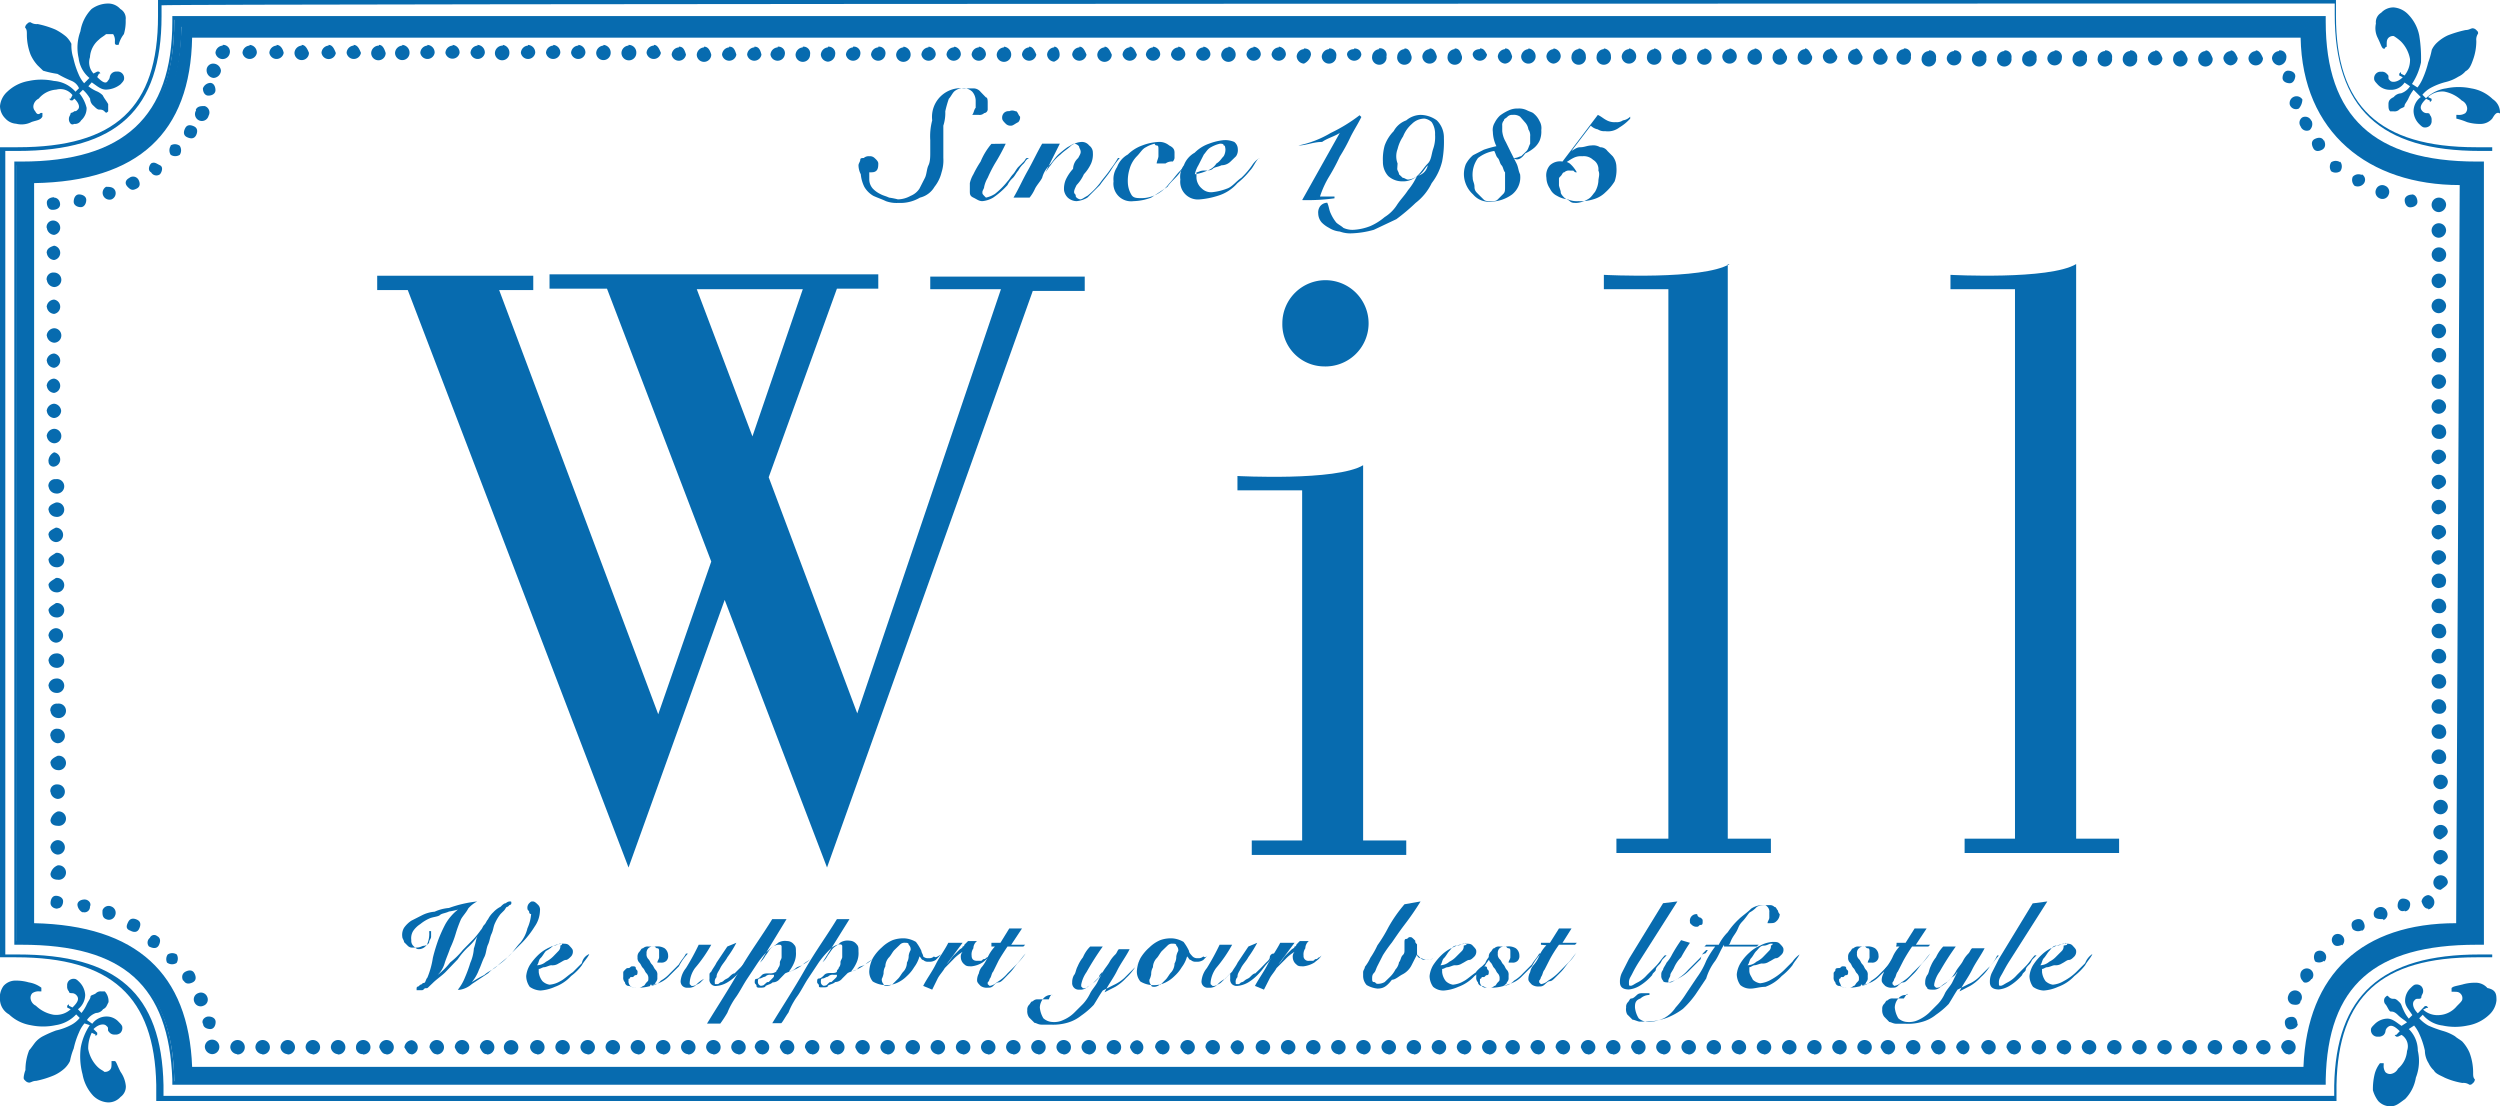<svg xmlns="http://www.w3.org/2000/svg" viewBox="0 0 141.44 62.59"><defs><style>.cls-1{fill:#076baf;}</style></defs><title>logo</title><g id="レイヤー_2" data-name="レイヤー 2"><g id="レイヤー_1-2" data-name="レイヤー 1"><path class="cls-1" d="M.2,55.78a.9.9,0,0,1,.61-.3,2.6,2.6,0,0,1,.82.1,1.6,1.6,0,0,1,.71.3v.21h-.1a.61.61,0,0,0-.41.1.37.37,0,0,0-.1.3.53.53,0,0,0,.3.41,1.91,1.91,0,0,0,1,.51A1.21,1.21,0,0,0,4,57.1l-.2-.1v-.1c.1-.1.1-.1.1,0l.2.1c.31-.3.41-.51.21-.71a.35.35,0,0,0-.21-.1c-.1,0-.2,0-.2-.1a.39.39,0,0,1-.1-.31.37.37,0,0,1,.1-.3.38.38,0,0,1,.31-.1c.1,0,.2.1.3.2a1.12,1.12,0,0,1,.31.71,1.05,1.05,0,0,1-.41.81l.2.21a2.27,2.27,0,0,0,.31-.51c.1-.2.2-.31.2-.41s.2-.1.31-.2a.37.37,0,0,1,.3-.1h.2a.83.83,0,0,1,.21.61c-.11.2-.11.3-.31.4a.5.5,0,0,1-.4.21,1,1,0,0,0-.51.4l.3.21A1,1,0,0,1,6,57.51a.92.92,0,0,1,.72.31c.1.1.2.2.2.3a.4.4,0,0,1-.1.31.39.39,0,0,1-.31.1.37.37,0,0,1-.3-.1c-.1-.11-.1-.11-.1-.21s0-.1-.11-.2-.4-.1-.71.2l.21.21v.1c-.1.1-.1.1-.1,0l-.21-.1a2,2,0,0,0-.2.91,1.91,1.91,0,0,0,.51,1c.2.2.3.2.4.3a.39.39,0,0,0,.31-.1c.1-.1.1-.2.1-.41v-.1h.2c.1.1.1.2.31.61a1.66,1.66,0,0,1,.3.81.72.72,0,0,1-.3.61.92.92,0,0,1-.71.31A1.29,1.29,0,0,1,5.28,62a2.39,2.39,0,0,1-.61-1.22,3.91,3.91,0,0,1-.1-1.52A3.37,3.37,0,0,1,5.08,58l-.3-.1a1.8,1.8,0,0,0-.31.51,4.55,4.55,0,0,0-.3.91,3.57,3.57,0,0,0-.21.71,1.45,1.45,0,0,1-.3.41,2.28,2.28,0,0,1-.61.4,5.27,5.27,0,0,1-1,.31c-.2,0-.3.1-.4.1a.32.32,0,0,1-.21-.1c-.1-.1-.1-.1-.1-.2a1.57,1.57,0,0,1,.1-.41,3,3,0,0,1,.21-1.12c.1-.1.3-.41.4-.51a1.45,1.45,0,0,1,.41-.3,6.44,6.44,0,0,1,.71-.31A3.32,3.32,0,0,0,4,58a1.56,1.56,0,0,0,.51-.41l-.2-.2A2,2,0,0,1,3.15,58a3.39,3.39,0,0,1-1.42,0,2.32,2.32,0,0,1-1.22-.61A1,1,0,0,1,0,56.6,1.13,1.13,0,0,1,.2,55.78Z"/><path class="cls-1" d="M141.24,56.6a1.27,1.27,0,0,1-.41.81,2.32,2.32,0,0,1-1.22.61,3.39,3.39,0,0,1-1.42,0,1.72,1.72,0,0,1-1.12-.61l-.2.2a2.06,2.06,0,0,0,.51.41,6.46,6.46,0,0,0,.81.3,2.74,2.74,0,0,1,.71.31c.1.1.3.2.41.3a2.28,2.28,0,0,1,.4.61,3.18,3.18,0,0,1,.21,1.12c0,.2,0,.31.1.41a.31.31,0,0,1-.1.2c-.11.1-.11.1-.21.1a.58.58,0,0,0-.4-.1,4.14,4.14,0,0,1-1-.3c-.2-.11-.51-.21-.61-.41a1.31,1.31,0,0,1-.3-.41,1.36,1.36,0,0,1-.21-.71,4.55,4.55,0,0,0-.3-.91,2.06,2.06,0,0,0-.31-.51l-.3.2a1.71,1.71,0,0,1,.51,1.22,2.59,2.59,0,0,1-.11,1.53,2.25,2.25,0,0,1-.61,1.21c-.3.21-.5.41-.81.41a.93.93,0,0,1-.71-.3,1.82,1.82,0,0,1-.3-.61,3.58,3.58,0,0,1,.1-.92,1.69,1.69,0,0,1,.3-.61h.21v.1a.61.61,0,0,0,.1.41.37.37,0,0,0,.3.1.55.55,0,0,0,.41-.3,1.44,1.44,0,0,0,.51-1,.76.76,0,0,0-.31-.91l-.2.1h-.1c-.11-.1-.11-.1,0-.1l.2-.21c-.31-.3-.51-.4-.71-.2a.35.35,0,0,0-.1.2.35.35,0,0,1-.1.21.4.4,0,0,1-.31.1.37.37,0,0,1-.41-.41c0-.1.11-.2.21-.3a1.05,1.05,0,0,1,.71-.31c.3,0,.51.21.81.41l.31-.2c-.11-.11-.31-.21-.51-.41s-.31-.2-.41-.2-.2-.31-.3-.41-.11-.31,0-.41.1-.1.2,0,.2.1.3.1.21.11.31.21.1.2.2.4a2.06,2.06,0,0,0,.31.51l.2-.2c-.2-.31-.41-.51-.41-.81a1,1,0,0,1,.31-.72c.1-.1.2-.2.3-.2a.38.38,0,0,1,.31.1.39.39,0,0,1,.1.31c0,.1-.1.2-.1.3s-.1.1-.2.1-.11,0-.21.11-.1.4.21.71l.4-.41h.1c.11.1.11.1,0,.1l-.2.1a1.21,1.21,0,0,0,.91.31,1.39,1.39,0,0,0,1-.51c.2-.2.31-.3.31-.41a.35.35,0,0,0-.11-.3c-.1-.1-.2-.1-.4-.1h-.1v-.21c.1-.1.2-.1.61-.2a2.54,2.54,0,0,1,.81-.1.88.88,0,0,1,.61.3C141.24,56,141.24,56.29,141.24,56.6Z"/><path class="cls-1" d="M141,6.71a.87.87,0,0,1-.61.3,2.57,2.57,0,0,1-.81-.1,3.93,3.93,0,0,0-.61-.2V6.5h.1a.63.63,0,0,0,.41-.1.37.37,0,0,0,.1-.3.53.53,0,0,0-.3-.41,2,2,0,0,0-1-.51,1.19,1.19,0,0,0-.91.31l.2.1v.1c-.1.1-.1.1-.1,0l-.21-.1c-.3.3-.4.51-.2.71a.35.35,0,0,0,.2.1c.11,0,.21,0,.21.1a.39.39,0,0,1,.1.31.37.37,0,0,1-.1.3.39.39,0,0,1-.31.1c-.1,0-.2-.1-.3-.2a1.07,1.07,0,0,1-.31-.71,1,1,0,0,1,.41-.81l-.41-.41a2.28,2.28,0,0,0-.3.51c-.1.2-.21.3-.21.4s-.2.11-.3.21a.38.38,0,0,1-.31.1h-.2c-.1-.1-.1-.2-.1-.41s.1-.3.3-.4a.57.57,0,0,1,.41-.21,1,1,0,0,0,.51-.4l-.31-.21a.9.9,0,0,1-.81.41.93.93,0,0,1-.71-.3c-.1-.11-.2-.21-.2-.31a.37.37,0,0,1,.1-.3.35.35,0,0,1,.3-.11.36.36,0,0,1,.31.11c.1.1.1.1.1.2s0,.1.1.2.41.1.71-.2l-.2-.1v-.1c.1-.11.1-.11.1,0l.2.1a1.4,1.4,0,0,0,.31-.92,1.88,1.88,0,0,0-.51-1,2.53,2.53,0,0,0-.41-.31.37.37,0,0,0-.3.1c-.1.11-.1.21-.1.41v.1a.1.1,0,0,0-.1.1h-.1c-.11-.1-.11-.2-.31-.61a1.21,1.21,0,0,1-.1-.81.62.62,0,0,1,.3-.61.94.94,0,0,1,.71-.3,1.28,1.28,0,0,1,.82.4A2.36,2.36,0,0,1,136.87,2a7.87,7.87,0,0,1,.1,1.53,3.53,3.53,0,0,1-.51,1.22l.31.2a2.28,2.28,0,0,0,.3-.51,5.48,5.48,0,0,0,.31-.91,4.37,4.37,0,0,0,.2-.71,1.31,1.31,0,0,1,.3-.41,2.33,2.33,0,0,1,.61-.41,6.57,6.57,0,0,1,1-.3c.2,0,.3-.1.41-.1a.31.31,0,0,1,.2.1c.1.1.1.1.1.2a.6.6,0,0,0-.1.41,3.1,3.1,0,0,1-.2,1.11c-.11.31-.21.51-.41.61a1.18,1.18,0,0,1-.41.31,2.35,2.35,0,0,1-.71.3,3.71,3.71,0,0,0-.81.31,1.67,1.67,0,0,0-.51.41l.2.2A2,2,0,0,1,138.39,5a3.39,3.39,0,0,1,1.42,0,2.25,2.25,0,0,1,1.22.61.91.91,0,0,1,.41.81C141.24,6.3,141.13,6.5,141,6.71Z"/><path class="cls-1" d="M0,6a1.25,1.25,0,0,1,.41-.81,2.32,2.32,0,0,1,1.22-.61,3.39,3.39,0,0,1,1.42,0,1.77,1.77,0,0,1,1.22.61l.2-.2a.78.78,0,0,0-.41-.41,6.56,6.56,0,0,1-.81-.4A5.59,5.59,0,0,1,2.44,4l-.31-.3a2.28,2.28,0,0,1-.4-.61,3.18,3.18,0,0,1-.21-1.12c0-.2,0-.3-.1-.41a.31.31,0,0,1,.1-.2c.11-.1.11-.1.21-.1a.58.58,0,0,0,.4.1,5.27,5.27,0,0,1,1,.31,3.22,3.22,0,0,1,.61.4,1.45,1.45,0,0,1,.3.41,2.32,2.32,0,0,0,.11.81,4.94,4.94,0,0,0,.3.92,1.88,1.88,0,0,0,.31.5l.3-.3a1.72,1.72,0,0,1-.61-1.12,2.64,2.64,0,0,1,.1-1.52A2.32,2.32,0,0,1,5.18.51,1.61,1.61,0,0,1,6.1.2a.92.92,0,0,1,.71.31.61.61,0,0,1,.3.61,2.54,2.54,0,0,1-.1.81,1.63,1.63,0,0,0-.3.61H6.6a.1.1,0,0,1-.1-.1v-.1a.63.63,0,0,0-.1-.41H6c-.1.1-.3.2-.4.31a1.39,1.39,0,0,0-.51,1,.93.93,0,0,0,.2.92l.21-.11h.1c.1.11.1.11,0,.11l-.1.2c.3.3.5.41.61.2a.35.35,0,0,0,.1-.2.37.37,0,0,1,.4-.31.36.36,0,0,1,.31.11.37.37,0,0,1,.1.3c0,.1-.1.2-.2.31a1.38,1.38,0,0,1-.82.3c-.3,0-.5-.2-.81-.41L5,4.88a2.07,2.07,0,0,0,.51.3,1.09,1.09,0,0,1,.3.21c.1.2.2.3.31.5V6.3c-.11.1-.11.1-.21,0s-.2-.1-.3-.1-.2-.1-.31-.21a.52.52,0,0,1-.2-.4,2,2,0,0,0-.41-.51l-.2.2a2.07,2.07,0,0,1,.41.82.92.92,0,0,1-.31.71.4.4,0,0,1-.4.2A.15.15,0,0,1,4,7a.37.37,0,0,1-.1-.3c0-.11.1-.21.1-.31a.39.39,0,0,0,.21-.1c.1,0,.1,0,.2-.1s.1-.31-.2-.61l-.11.1H4c-.1-.1-.1-.1,0-.1l.1-.2a.86.86,0,0,0-.91-.31,1.41,1.41,0,0,0-1,.51.54.54,0,0,0-.3.4.38.38,0,0,0,.1.31c.1.2.2.2.31.1h.1v.2c-.1.21-.31.21-.61.31A1.24,1.24,0,0,1,.91,7a.9.9,0,0,1-.61-.3A1,1,0,0,1,0,6Z"/><path class="cls-1" d="M8.94,0V.91C8.94,6.1,6.5,8.33,1,8.33H0V54.16H.91c5.39,0,7.83,2.23,7.93,7.21v.92H132.19v-.92c.1-5,2.54-7.21,7.93-7.21H141V8.33h-.91c-5.49,0-7.93-2.34-7.93-7.42V0ZM132.09.2V.81c0,5.29,2.54,7.73,8.23,7.73H141V54h-.71c-5.59,0-8.13,2.34-8.23,7.42V62H9.25v-.61C9.14,56.19,6.6,54,1,54H.3V8.54H1C6.6,8.54,9.14,6.2,9.14.91V.3C9.45.2,131.79.2,132.09.2Z"/><path class="cls-1" d="M9.86,1v.2c0,5.49-2.75,8-8.64,8H.91V53.34h.31c5.79,0,8.53,2.44,8.64,7.73v.2H131.48v-.2c.1-5.39,2.85-7.73,8.64-7.73h.3V9.25h-.3c-5.89,0-8.64-2.54-8.64-8V1Zm121,.5c.1,5.49,2.95,8.13,8.84,8.23V52.84c-5.79.1-8.63,2.64-8.84,8H10.26c-.2-5.38-3-7.92-8.84-8V9.75c5.9-.1,8.84-2.74,8.84-8.23Z"/><path class="cls-1" d="M9.75.91v.31C9.75,6.6,7,9.14,1.22,9.14H.81V53.45h.41c5.79,0,8.33,2.33,8.53,7.62v.3H131.58v-.3c.11-5.29,2.75-7.62,8.54-7.62h.41V9.14h-.41c-5.79,0-8.54-2.54-8.54-7.92V.91Zm121.53.21v.1c0,5.49,2.74,8.13,8.74,8.13h.2V53.24H140c-5.9,0-8.64,2.44-8.74,7.83v.1H9.86v-.1C9.75,55.68,7,53.24,1.12,53.24H.91V9.35h.21c6,0,8.74-2.54,8.74-8.13v-.1Z"/><path class="cls-1" d="M10.26,1.42v.1c-.1,5.39-2.94,8-8.74,8.13h-.2V52.94h.1c5.79.1,8.54,2.54,8.74,7.92V61H131v-.11c.21-5.28,3.05-7.82,8.74-7.92h.1V9.65h-.1c-5.79-.1-8.74-2.74-8.74-8.13v-.1Zm119.9.71c.1,5.39,3.86,8.34,9,8.34,0,.2-.2,41.55-.2,41.76-5.28,0-8.43,2.84-8.64,8.13H10.87c-.2-5.29-3.15-8-8.94-8.13V10.36c5.89-.1,8.84-2.84,8.94-8.23Z"/><path class="cls-1" d="M52.63,16.36h4l-8.13,24L43.49,27l3.86-10.67h2.34v-.81H31.09v.81h3.25l5.9,15.44-3,8.64-9-24h1.93v-.81H21.34v.81h1.73L35.56,49.08,41,33.94l5.79,15.14L58.43,16.46h2.94v-.81H52.63Zm-13.21,0h6l-2.85,8.33Z"/><path class="cls-1" d="M77.12,26.32c-1.52.91-7.11.61-7.11.61v.81h3.66V47.55H70.82v.82h8.74v-.82H77.12Z"/><path class="cls-1" d="M97.85,14.94c-1.52.91-7.11.61-7.11.61v.81h3.65V47.45H91.45v.81h8.74v-.81H97.75V14.94Z"/><path class="cls-1" d="M117.46,47.45V14.94c-1.52.91-7.11.61-7.11.61v.81H114V47.45h-2.85v.81h8.74v-.81Z"/><path class="cls-1" d="M74.89,20.73a2.44,2.44,0,1,0-2.34-2.44A2.38,2.38,0,0,0,74.89,20.73Z"/><path class="cls-1" d="M48.57,9.35c0-.1.1-.21.1-.31s.1-.1.2-.1a.4.4,0,0,1,.31-.1.37.37,0,0,1,.3.1c.11.1.21.2.21.31s0,.3-.1.4-.21.1-.41.1v.41a.79.79,0,0,0,.2.51,1.45,1.45,0,0,0,.41.3c.2.11.3.11.51.21a4.33,4.33,0,0,1,.5.1,1.53,1.53,0,0,0,.72-.2,1.07,1.07,0,0,0,.5-.41l.31-.61c.1-.2.1-.51.2-.71s.1-.51.1-.71V7.93a3.52,3.52,0,0,1,.11-1.12,1.64,1.64,0,0,1,.2-1A1.63,1.63,0,0,1,54.56,5h.51a.52.52,0,0,1,.41.2l.3.31c.1,0,.1.2.1.3V6.2a.22.22,0,0,1-.2.2.37.37,0,0,1-.3.1H55c.1-.1.1-.3.2-.4V5.69a.79.79,0,0,0-.2-.51.77.77,0,0,0-.51-.2.81.81,0,0,0-.51.2c-.1.1-.2.31-.3.41a6,6,0,0,0-.2.71,2.32,2.32,0,0,1-.11.81V8.94a2.23,2.23,0,0,1-.1.81,2.1,2.1,0,0,1-.4.82,1.3,1.3,0,0,1-.82.61,2.18,2.18,0,0,1-1.22.3,1.77,1.77,0,0,1-.71-.1c-.2-.1-.5-.2-.71-.3a1.39,1.39,0,0,1-.51-.51,2,2,0,0,1-.2-.71A1.15,1.15,0,0,1,48.57,9.35Z"/><path class="cls-1" d="M56.9,8.13a11.31,11.31,0,0,1-.61,1.12,7.74,7.74,0,0,0-.41.81,1.72,1.72,0,0,0-.2.51c0,.1-.1.2-.1.3s0,.1.1.21l.1.1a1.55,1.55,0,0,0,.51-.21,4.22,4.22,0,0,0,.71-.71c.1-.1.21-.3.31-.4s.2-.31.3-.41l.31-.31c.1-.1.1-.2.2-.2h.1c-.2.1-.2.2-.3.31a1.39,1.39,0,0,0-.31.4c-.1.1-.2.31-.3.41a1.32,1.32,0,0,0-.31.41,4.5,4.5,0,0,1-.81.71,1.46,1.46,0,0,1-.61.2c-.2,0-.3-.1-.51-.2s-.2-.21-.2-.41v-.41a1.69,1.69,0,0,1,.2-.5,6,6,0,0,1,.41-.72,3.74,3.74,0,0,1,.61-1Zm.61-1.83c.1.1.1.2.2.3a.38.38,0,0,1-.1.31c-.2.1-.3.2-.4.2A.38.38,0,0,1,56.9,7c-.1-.1-.2-.2-.2-.3a.38.38,0,0,1,.1-.31.37.37,0,0,1,.3-.1C57.31,6.2,57.41,6.3,57.51,6.3Z"/><path class="cls-1" d="M59.14,9.75c.1-.1.2-.3.3-.4A2.54,2.54,0,0,1,60,8.74c.2-.2.41-.31.61-.51a1.11,1.11,0,0,1,.61-.2.52.52,0,0,1,.4.2.5.5,0,0,1,.21.41,1.33,1.33,0,0,1-.1.61,2.33,2.33,0,0,1-.41.61,2.11,2.11,0,0,1-.41.61c-.1.2-.2.4-.1.5s0,.11.1.21a.39.39,0,0,0,.21.1c.1,0,.2-.1.4-.2a4.38,4.38,0,0,0,.71-.72c.21-.3.41-.5.61-.81a5,5,0,0,0,.41-.61h.1a5.05,5.05,0,0,0-.51.71c-.2.31-.4.51-.61.82l-.71.71a1.42,1.42,0,0,1-.61.2.76.76,0,0,1-.5-.2.74.74,0,0,1-.21-.41,1.31,1.31,0,0,1,.1-.61,2.42,2.42,0,0,1,.41-.61A.86.86,0,0,1,61,8.94c.1-.2.2-.3.1-.51s0-.1-.1-.2a.39.39,0,0,0-.21-.1c-.1,0-.2.1-.4.2a6.47,6.47,0,0,0-.51.41c-.21.2-.31.4-.51.61a1.61,1.61,0,0,0-.41.71c-.1.2-.3.41-.4.61a2.27,2.27,0,0,1-.31.51h-.91c.3-.51.51-1,.81-1.53s.51-1,.81-1.52h1l-.81,1.62Z"/><path class="cls-1" d="M67.37,8.94c-.21.31-.41.51-.61.81s-.51.51-.71.82l-.92.61a3,3,0,0,1-1,.2A1,1,0,0,1,63,10.26a1.23,1.23,0,0,1,.2-.81,1.35,1.35,0,0,1,.61-.71,2.24,2.24,0,0,1,.81-.51,3,3,0,0,1,.92-.2.87.87,0,0,1,.61.2c.2.1.3.2.3.41v.3a.35.35,0,0,1-.1.2.59.59,0,0,0-.41.11h-.5c0-.11.1-.31.1-.41V8.43c0-.1,0-.2-.1-.2s-.11-.1-.11-.1a1.69,1.69,0,0,0-.5.2c-.21.1-.31.31-.51.51a1.66,1.66,0,0,0-.41.71,2.28,2.28,0,0,0-.1.81A1.42,1.42,0,0,0,64,11c.11.21.31.21.61.21a1.84,1.84,0,0,0,.82-.21,2.08,2.08,0,0,0,.71-.61c.2-.2.4-.5.61-.71s.4-.51.61-.71Z"/><path class="cls-1" d="M71.23,8.94c-.21.2-.31.51-.51.71a4.33,4.33,0,0,1-.71.71,2.37,2.37,0,0,1-1.12.72,4.55,4.55,0,0,1-1,.2,1,1,0,0,1-1.11-1.12,1.1,1.1,0,0,1,.2-.81,1.35,1.35,0,0,1,.61-.71,2.11,2.11,0,0,1,.81-.51,3.21,3.21,0,0,1,.82-.2,1.33,1.33,0,0,1,.61.1.52.52,0,0,1,.2.4.61.61,0,0,1-.1.41l-.31.3a.73.73,0,0,1-.51.21c-.2.1-.4.1-.5.2s-.31.1-.51.1-.31.1-.41.1v.31a.86.86,0,0,0,.31.61.74.74,0,0,0,.61.2,3.25,3.25,0,0,0,.81-.2c.3-.1.51-.41.81-.61a4.48,4.48,0,0,0,.61-.71,1.34,1.34,0,0,1,.41-.41Zm-2-.71c0-.1-.11-.1-.21-.1a1.83,1.83,0,0,0-.51.2c-.2.1-.3.31-.4.41l-.31.61a1.63,1.63,0,0,0-.2.51,2.68,2.68,0,0,0,.71-.21,1,1,0,0,0,.51-.4c.2-.11.3-.31.41-.41a.77.77,0,0,0,.1-.41C69.3,8.23,69.3,8.23,69.2,8.23Z"/><path class="cls-1" d="M73.46,8.23a5.81,5.81,0,0,0,1.83-.71,9,9,0,0,0,1.63-1l.1.1c-.2.41-.41.72-.61,1.12a10.28,10.28,0,0,1-.61,1.12A11.31,11.31,0,0,1,75.19,10a5.32,5.32,0,0,0-.51,1.12h.82v.1a11.23,11.23,0,0,1-1.83.1L75.8,7.52h0c-.3.2-.71.3-1,.51-.5,0-.91.2-1.32.2Z"/><path class="cls-1" d="M80.78,9.35c-.2.2-.31.51-.61.61a1.16,1.16,0,0,1-.81.3,1.18,1.18,0,0,1-.82-.3,1.18,1.18,0,0,1-.3-.82,2.86,2.86,0,0,1,.1-.91,2.24,2.24,0,0,1,.51-.81,1.31,1.31,0,0,1,.71-.61,1.31,1.31,0,0,1,.81-.31,1.61,1.61,0,0,1,.92.31,1.36,1.36,0,0,1,.4,1,5.83,5.83,0,0,1-.1,1.32A3.25,3.25,0,0,1,81,10.36a3.13,3.13,0,0,1-.91,1.12A11,11,0,0,1,79,12.4L77.73,13a5.18,5.18,0,0,1-1.22.2,1.75,1.75,0,0,1-.71-.1,1.35,1.35,0,0,1-.61-.21,1.61,1.61,0,0,1-.41-.3.79.79,0,0,1-.2-.51.6.6,0,0,1,.1-.4.52.52,0,0,1,.41-.21c.1.21.1.41.2.61a2.27,2.27,0,0,0,.31.51c.1.1.3.2.4.3a1.22,1.22,0,0,0,.61.11,3.06,3.06,0,0,0,.92-.21,3.29,3.29,0,0,0,.81-.51,2.19,2.19,0,0,0,.71-.71c.2-.3.41-.5.61-.81a3.62,3.62,0,0,0,.51-.81.74.74,0,0,0,.61-.61Zm-1.73.2c0,.1.1.2.1.31l.21.2c.1,0,.2.1.3.1a.88.88,0,0,0,.61-.3c.2-.21.31-.41.51-.61s.2-.51.3-.82a2,2,0,0,0,.11-.81A1.19,1.19,0,0,0,81,6.91a.76.76,0,0,0-.4-.2,1,1,0,0,0-.72.3,1.83,1.83,0,0,0-.5.71,2.19,2.19,0,0,0-.31.71,1.15,1.15,0,0,0,0,.82Z"/><path class="cls-1" d="M85.66,8.94c.2,0,.3-.1.4-.1l.31-.3c.1-.11.1-.21.2-.41V7.72a.6.6,0,0,0-.1-.4.75.75,0,0,0-.2-.41L86,6.6a.61.61,0,0,0-.41-.1.37.37,0,0,0-.3.1c-.1.11-.2.11-.2.21a.37.37,0,0,0-.1.3v.31a1.51,1.51,0,0,0,.2.61l.3.61.31.61c.1.2.1.4.2.61A1.24,1.24,0,0,1,85.55,11a2.11,2.11,0,0,1-1.21.41,1.17,1.17,0,0,1-1-.41,1.58,1.58,0,0,1-.51-1,1.51,1.51,0,0,1,.1-.71,1.7,1.7,0,0,1,.41-.51l.61-.31a6.63,6.63,0,0,1,.71-.2,1.93,1.93,0,0,1-.2-.81.77.77,0,0,1,.1-.51,1.45,1.45,0,0,1,.3-.41,2.54,2.54,0,0,1,.51-.3,1.12,1.12,0,0,1,.51-.1,1,1,0,0,1,.51.1c.2.1.3.1.4.2a1.18,1.18,0,0,1,.31.41.77.77,0,0,1,.1.51,1.33,1.33,0,0,1-.1.61,1.23,1.23,0,0,1-.31.4,2.17,2.17,0,0,1-.5.31c-.21.3-.41.4-.61.3Zm-.51.81c-.1-.1-.1-.3-.2-.4s-.11-.31-.21-.41-.1-.2-.2-.4a2,2,0,0,0-.92.4,1.6,1.6,0,0,0-.3,1.12c0,.2.1.3.1.51s.1.3.2.4l.31.31c.1.1.2.1.41.1s.3,0,.4-.1l.31-.31c.1-.1.1-.2.1-.4V9.75Z"/><path class="cls-1" d="M89.21,9.75c-.1,0-.1,0-.2-.1h-.2a.38.38,0,0,0-.31.1c-.1,0-.1.11-.2.21s-.1.1-.1.2v.31c0,.1.1.3.1.4s.1.21.2.31.2.1.31.2.2.1.4.1a1.42,1.42,0,0,0,.61-.2c.21-.1.31-.31.41-.41a1.42,1.42,0,0,0,.2-.61c0-.2.1-.4,0-.61a.62.62,0,0,0-.3-.61.77.77,0,0,0-.61-.2.92.92,0,0,0-.51.1c-.2.1-.31.2-.51.31l-.1-.11,2-2.64c.21.1.31.21.51.31a.92.92,0,0,0,.51.1.6.6,0,0,0,.4-.1.71.71,0,0,0,.41-.21v.11a2.69,2.69,0,0,1-.61.5,1.06,1.06,0,0,1-.81.21.63.63,0,0,1-.41-.1.78.78,0,0,1-.4-.21L88.91,8.54h0c.2-.11.3-.21.51-.21s.4-.1.61-.1a.75.75,0,0,1,.5.1.5.5,0,0,1,.41.21l.3.3a1,1,0,0,1,.21.61,2,2,0,0,1-.1.81,2.8,2.8,0,0,1-.51.61,1.57,1.57,0,0,1-.71.41,2.31,2.31,0,0,1-.82.1,1.33,1.33,0,0,1-.61-.1,1.51,1.51,0,0,1-.61-.2.84.84,0,0,1-.4-.41,1.11,1.11,0,0,1-.2-.61.86.86,0,0,1,.2-.71.83.83,0,0,1,.71-.21.6.6,0,0,1,.41.11,1.76,1.76,0,0,1,.4.5Z"/><path class="cls-1" d="M27,51a1.66,1.66,0,0,0-.51.4c-.1.21-.3.41-.41.61a7.35,7.35,0,0,0-.3.82,5.54,5.54,0,0,1-.31.81c-.1.3-.2.51-.3.81a1.52,1.52,0,0,1-.41.71h0a4,4,0,0,0,.71-.71,4.35,4.35,0,0,0,.72-.71l.6-.61a4.75,4.75,0,0,0,.41-.51c.1-.1.1-.2.2-.3s.11-.2.21-.31a1.38,1.38,0,0,1,.3-.4,1.45,1.45,0,0,1,.41-.31c.1-.1.2-.2.3-.2a.34.34,0,0,1,.21-.1c.1,0,.1,0,.1.1a.1.1,0,0,1-.1.1l-.1.1c-.11,0-.11.1-.21.21l-.2.2a2.41,2.41,0,0,0-.31.51c-.1.2-.1.4-.2.61s-.1.4-.2.61-.1.5-.21.71-.2.51-.3.71a2.36,2.36,0,0,1-.41.71h0a6.14,6.14,0,0,1,.71-.41c.21-.2.51-.3.72-.5s.5-.41.71-.61.4-.51.61-.72a2,2,0,0,0,.4-.81,2.43,2.43,0,0,0,.21-.81.1.1,0,0,1-.11-.1c0-.1-.1-.1-.1-.21a.37.37,0,0,1,.1-.3c.11-.1.11-.1.21-.1s.2.1.3.2a.38.38,0,0,1,.1.31,1.64,1.64,0,0,1-.3.91,5.23,5.23,0,0,1-.71.91l-.92.92c-.3.3-.71.51-1,.81l-.92.61A1.35,1.35,0,0,1,26,56h-.1a2.75,2.75,0,0,0,.41-.71,7.35,7.35,0,0,0,.3-.82,2.41,2.41,0,0,0,.2-.81c.11-.31.11-.51.21-.71h0a3,3,0,0,1-.51.61,4.07,4.07,0,0,0-.61.71L25.2,55c-.2.2-.51.41-.71.61l-.21.2c-.1.1-.1.1-.2.1s-.1.11-.2.11h-.31v-.11a.1.1,0,0,1,.1-.1l.11-.1c.1,0,.1-.1.2-.1s.1-.2.2-.3a4.82,4.82,0,0,0,.31-1.12c.1-.41.2-.71.3-1a8.05,8.05,0,0,1,.41-.91,2.81,2.81,0,0,1,.71-.82h0a3.82,3.82,0,0,1-.51.11c-.2.1-.4.1-.51.2s-.4.1-.61.2a2.17,2.17,0,0,0-.5.31,1.4,1.4,0,0,0-.41.4.79.79,0,0,0-.1.51.4.4,0,0,0,.1.31c.1.1.2.2.3.2a.55.55,0,0,0,.51-.31,1.51,1.51,0,0,0,.1-.71h.11V53c0,.1-.11.2-.11.3s-.2.21-.3.21-.2.1-.41.1h-.3a.35.35,0,0,1-.2-.1l-.21-.21c0-.1-.1-.2-.1-.3a.78.78,0,0,1,.1-.51,1.57,1.57,0,0,1,.41-.4l.61-.31a1.9,1.9,0,0,1,.71-.2,2.43,2.43,0,0,1,.81-.21A6.83,6.83,0,0,1,27,51Z"/><path class="cls-1" d="M33.33,54c-.1.21-.31.41-.41.61a2.93,2.93,0,0,1-.61.61,2.31,2.31,0,0,1-.91.61,2.48,2.48,0,0,1-.82.21,1.14,1.14,0,0,1-.61-.21,1.08,1.08,0,0,1-.2-.61,1.51,1.51,0,0,1,.2-.61,3.36,3.36,0,0,1,.51-.61,2.28,2.28,0,0,1,.61-.4,2,2,0,0,1,.71-.21c.21,0,.31,0,.41.11s.2.2.2.3a.4.4,0,0,1-.1.31c-.1.1-.2.2-.3.2s-.21.1-.41.2a.61.61,0,0,1-.41.1c-.1,0-.3.11-.4.11s-.21.1-.31.1V55a1,1,0,0,0,.21.51.76.76,0,0,0,.4.2,1.42,1.42,0,0,0,.61-.2c.21-.1.41-.31.71-.51l.51-.51a.69.69,0,0,1,.41-.51Zm-1.53-.61h-.1c-.1,0-.2.11-.4.11a1.61,1.61,0,0,1-.41.3c-.1.1-.2.31-.31.41s-.1.3-.2.4a.79.79,0,0,0,.51-.2,1.61,1.61,0,0,0,.41-.3l.3-.31a.37.37,0,0,0,.1-.3C31.8,53.45,31.8,53.45,31.8,53.34Z"/><path class="cls-1" d="M36.78,55.78a.87.87,0,0,0,.61-.3,2.06,2.06,0,0,0,.51-.41l.51-.51c.1-.2.3-.4.4-.61h.11a2.9,2.9,0,0,0-.51.72l-.61.61a1.65,1.65,0,0,1-.71.4,2.5,2.5,0,0,1-.92.2h-.3c-.1,0-.21-.1-.31-.1s-.2-.1-.2-.2a.37.37,0,0,1-.1-.3v-.21c0-.1,0-.1.1-.2s.1-.1.2-.1.1-.1.21-.1.2,0,.2.1.1.1.1.2,0,.2-.1.2-.1.11-.2.11h-.11a.1.1,0,0,1-.1.1v.1a.37.37,0,0,0,.1.3.4.4,0,0,0,.31.1h.2a.39.39,0,0,0,.21-.1c.1,0,.1-.1.2-.2s.1-.1.1-.2a.39.39,0,0,0-.1-.31c-.1-.1-.1-.2-.2-.3s-.11-.21-.21-.31a.37.37,0,0,1-.1-.3.39.39,0,0,1,.1-.31c.1-.1.1-.2.21-.2a.37.37,0,0,1,.3-.1h.41a.79.79,0,0,1,.51.1.52.52,0,0,1,.2.41.37.37,0,0,1-.1.3.39.39,0,0,1-.31.1h-.2c0-.1.1-.2.1-.3v-.31c0-.1,0-.2-.1-.2s-.1-.1-.2-.1a.38.38,0,0,0-.31.1.37.37,0,0,0-.1.3.38.38,0,0,0,.1.31c.1.1.1.2.2.3s.11.21.21.31a.37.37,0,0,1,.1.3v.21a.35.35,0,0,1-.1.2c0,.1-.1.1-.21.2,0-.1-.1-.1-.1,0Z"/><path class="cls-1" d="M41.66,53.34a5.87,5.87,0,0,1-.51.82c-.1.2-.3.4-.4.61s-.21.3-.21.51a.37.37,0,0,0-.1.3c0,.1,0,.1.1.1s.1,0,.21-.1a.35.35,0,0,0,.2-.1c.1-.1.2-.1.3-.2s.21-.21.31-.21l.3-.3.31-.31c.1-.1.2-.2.2-.3s.1-.21.2-.21h.11c-.11.11-.21.31-.41.51s-.31.41-.51.61a2.5,2.5,0,0,1-.61.51,1.42,1.42,0,0,1-.61.2.35.35,0,0,1-.4-.4v-.21c0-.1,0-.1.1-.2h0l-.31.31-.3.3c-.1.1-.21.1-.31.2a.6.6,0,0,1-.4.1.38.38,0,0,1-.31-.1.37.37,0,0,1-.1-.3,1.35,1.35,0,0,1,.3-.71,13.18,13.18,0,0,0,.72-1.32h.71a7.92,7.92,0,0,1-.92,1.32,1.62,1.62,0,0,0-.3.81v.1l.1.1a.37.37,0,0,0,.3-.1,1.61,1.61,0,0,1,.41-.3l.41-.41c.1-.2.2-.3.3-.51l.61-.91Z"/><path class="cls-1" d="M44.5,52,43,54.46h0a1.58,1.58,0,0,0,.31-.4c.1-.11.2-.31.3-.41s.31-.2.41-.31a.75.75,0,0,1,.5-.1.5.5,0,0,1,.41.21c.1.1.1.2.1.4a1.29,1.29,0,0,1-.1.61,2.07,2.07,0,0,1-.3.51h0a.76.76,0,0,0,.4-.2c.1-.1.31-.1.41-.21s.3-.2.41-.3l.3-.31h0l-.3.31a1.61,1.61,0,0,1-.41.3,2,2,0,0,1-.51.31c-.2.1-.3.1-.51.2l-.3.31a.52.52,0,0,1-.41.2c-.1.1-.2.1-.4.2,0,.1-.21.1-.31.1s-.2,0-.2-.1-.1-.1-.1-.2,0-.2.1-.2.2-.1.3-.21.31-.1.41-.1a.64.64,0,0,0,.41-.1c0-.1.1-.1.1-.2a.39.39,0,0,0,.1-.31c0-.1.1-.2.1-.3v-.61a.1.1,0,0,0-.1-.1H44a.93.93,0,0,0-.51.3,4.48,4.48,0,0,0-.61.71l-.61.92c-.2.3-.41.71-.61,1a4.23,4.23,0,0,0-.51.92,6.46,6.46,0,0,1-.4.61H40c.61-1,1.22-1.93,1.83-3S43.08,53,43.69,52Zm-1.42,3.76c.1,0,.1,0,.21-.1s.1-.1.2-.1l.2-.2c.1-.1.1-.1.1-.21h-.2a.35.35,0,0,0-.3.11c-.11,0-.21.1-.31.1s-.1.1-.1.2A.22.22,0,0,0,43.08,55.78Z"/><path class="cls-1" d="M48.06,52l-1.52,2.44h0a1.38,1.38,0,0,0,.3-.4c.1-.11.2-.31.31-.41s.3-.2.4-.31a.78.78,0,0,1,.51-.1.52.52,0,0,1,.41.21c.1.1.1.2.1.4a1.29,1.29,0,0,1-.1.61,2.06,2.06,0,0,1-.31.51h0a.52.52,0,0,0,.41-.2c.1-.1.3-.1.41-.21s.3-.2.4-.3l.31-.31h0l-.31.31a1.38,1.38,0,0,1-.4.3,2.14,2.14,0,0,1-.51.31c-.21.1-.31.1-.51.2l-.31.31a.52.52,0,0,1-.4.2c-.1.1-.21.1-.41.2,0,.1-.1.1-.3.1s-.21,0-.21-.1-.1-.1-.1-.2,0-.2.1-.2.21-.1.31-.21.3-.1.4-.1.31,0,.31-.1.1-.1.1-.2a.39.39,0,0,0,.1-.31c0-.1.1-.2.1-.3v-.61a.1.1,0,0,0-.1-.1h-.1a1,1,0,0,0-.51.3,5.06,5.06,0,0,0-.61.71l-.61.92c-.2.3-.4.71-.61,1a4.17,4.17,0,0,0-.5.92c-.21.3-.31.51-.41.61h-.51c.61-1,1.22-1.93,1.83-3S46.74,53,47.35,52Zm-1.42,3.76c.1,0,.1,0,.2-.1s.1-.1.2-.1l.21-.2c.1-.1.1-.1.1-.21h-.2a.36.36,0,0,0-.31.11c-.1,0-.2.1-.3.1s-.1.1-.1.2A.22.22,0,0,0,46.64,55.78Z"/><path class="cls-1" d="M53.24,54l-.3.31a.63.63,0,0,1-.41.1.37.37,0,0,1-.3-.1c-.1,0-.1-.1-.21-.2a1.82,1.82,0,0,1-.3.61,2.19,2.19,0,0,1-.41.5,1.87,1.87,0,0,1-.61.41,1.5,1.5,0,0,1-1.32-.1.87.87,0,0,1-.2-.61,1.9,1.9,0,0,1,.2-.71,2.54,2.54,0,0,1,.51-.61,2,2,0,0,1,.61-.41,1.75,1.75,0,0,1,.71-.1,1.46,1.46,0,0,1,.61.2,2.71,2.71,0,0,1,.31.51c0,.1.1.2.1.31a.37.37,0,0,0,.3.1.39.39,0,0,0,.31-.1c.1.1.2,0,.4-.11ZM50.5,55.68l.3-.3c.11-.1.21-.31.31-.41s.2-.3.2-.51a.76.76,0,0,0,.1-.4.93.93,0,0,1,.11-.31.35.35,0,0,0-.11-.3c0-.11-.1-.11-.2-.11a.35.35,0,0,0-.3.11l-.31.3c-.1.1-.2.31-.3.41s-.21.3-.21.51a.76.76,0,0,0-.1.4,1.1,1.1,0,0,1-.1.31.37.37,0,0,0,.1.3c0,.1.1.1.2.1A.79.79,0,0,0,50.5,55.68Z"/><path class="cls-1" d="M52.23,55.78c.2-.4.51-.81.71-1.22s.51-.81.71-1.22h.81l-.91,1.22h0c.2-.2.3-.4.4-.5l.31-.31c.1-.1.2-.1.2-.2a.1.1,0,0,0,.1-.1l.11-.11.1-.1h.51a.52.52,0,0,0-.21.41.61.61,0,0,0-.1.41c0,.2.1.3.31.3h.2c.1,0,.1-.1.2-.1s.1-.1.2-.1l.11-.1h0a1.69,1.69,0,0,1-.41.4,1.48,1.48,0,0,1-.61.21c-.2,0-.3,0-.41-.11a.52.52,0,0,1-.2-.4.39.39,0,0,1,.1-.31h0a2.53,2.53,0,0,0-.51.41l-.5.51c-.11.2-.31.4-.41.61l-.3.61Z"/><path class="cls-1" d="M56.09,53.45v-.11h.51l.5-.81h.72l-.61.92H58l-.1.1H57c-.2.3-.4.61-.51.81l-.3.61c-.1.1-.1.31-.2.41a.34.34,0,0,1-.11.2v.1l.11.1a.76.76,0,0,0,.4-.2,2.33,2.33,0,0,0,.61-.51l.51-.51c.2-.2.31-.4.51-.61h0a4.75,4.75,0,0,1-.41.51c-.2.21-.3.41-.51.61l-.3.31c-.1.1-.2.2-.31.2s-.2.1-.3.2-.2.1-.31.1a.6.6,0,0,1-.4-.1c-.1-.1-.2-.2-.2-.3a.8.8,0,0,1,.1-.41.76.76,0,0,1,.2-.4,2.54,2.54,0,0,0,.3-.51,2.25,2.25,0,0,1,.41-.61h-.2Z"/><path class="cls-1" d="M59.54,56.29h-.1a.56.56,0,0,0-.41.2.81.81,0,0,0-.2.51,1.42,1.42,0,0,0,.2.61.82.82,0,0,0,.51.21,1.18,1.18,0,0,0,.61-.11,2,2,0,0,0,.61-.4l.51-.51a2.42,2.42,0,0,0,.41-.61c.1-.2.3-.41.4-.61l.31-.61h0c-.1.1-.21.2-.21.31l-.3.3c-.1.1-.31.2-.41.3a.56.56,0,0,1-.4.11.37.37,0,0,1-.41-.41.8.8,0,0,1,.1-.41c.1-.1.1-.3.21-.5a2.07,2.07,0,0,1,.3-.51,1.87,1.87,0,0,1,.41-.61h.71A15.91,15.91,0,0,0,61.47,55a1.82,1.82,0,0,0-.3.71v.1l.1.1a.37.37,0,0,0,.3-.1c.11-.1.31-.2.41-.3a2.27,2.27,0,0,0,.41-.51c.1-.2.3-.41.4-.61A1.89,1.89,0,0,1,63.1,54c.1-.1.1-.2.2-.3h.61c-.2.41-.51.81-.71,1.22s-.51.81-.71,1.22l.61-.31a2.69,2.69,0,0,0,.61-.5,3,3,0,0,0,.51-.61,2.28,2.28,0,0,0,.4-.61h.1c-.2.2-.3.4-.5.61l-.61.61a2.28,2.28,0,0,1-.61.4l-.61.31c-.21.3-.31.5-.51.81a4.48,4.48,0,0,1-.71.61,2.21,2.21,0,0,1-.81.41,2.89,2.89,0,0,1-.92.1h-.51c-.2,0-.3-.1-.4-.1l-.31-.31a.61.61,0,0,1-.1-.41.37.37,0,0,1,.1-.3c.1-.1.1-.2.21-.2a.35.35,0,0,1,.3-.11h.61c.1-.3.2-.3.2-.2Z"/><path class="cls-1" d="M68.38,54l-.3.31a.63.63,0,0,1-.41.1.37.37,0,0,1-.3-.1c-.1,0-.1-.1-.21-.2a1.82,1.82,0,0,1-.3.61,2.19,2.19,0,0,1-.41.5,1.87,1.87,0,0,1-.61.41,1.51,1.51,0,0,1-.71.1,1.46,1.46,0,0,1-.61-.2.87.87,0,0,1-.2-.61,1.9,1.9,0,0,1,.2-.71,2.54,2.54,0,0,1,.51-.61,2,2,0,0,1,.61-.41,1.75,1.75,0,0,1,.71-.1,1.46,1.46,0,0,1,.61.2,2.71,2.71,0,0,1,.31.51c0,.1.1.2.2.31a.37.37,0,0,0,.3.1.39.39,0,0,0,.31-.1c.1.1.2,0,.3-.11Zm-2.74,1.73.3-.3c.11-.1.21-.31.31-.41s.2-.3.2-.51a.76.76,0,0,0,.1-.4.93.93,0,0,1,.11-.31.35.35,0,0,0-.11-.3c0-.11-.1-.11-.2-.11a.35.35,0,0,0-.3.11l-.31.3c-.1.1-.2.31-.3.41s-.21.3-.21.51a.76.76,0,0,0-.1.4,1.1,1.1,0,0,1-.1.31.37.37,0,0,0,.1.3c0,.1.1.1.2.1A.52.52,0,0,0,65.64,55.68Z"/><path class="cls-1" d="M71.13,53.34a7,7,0,0,1-.51.82c-.1.2-.31.4-.41.61s-.2.3-.2.51a.37.37,0,0,0-.1.3c0,.1,0,.1.1.1s.1,0,.2-.1a.35.35,0,0,0,.2-.1c.11-.1.21-.1.31-.2s.2-.21.3-.21l.31-.3.3-.31c.11-.1.21-.2.21-.3s.1-.21.2-.21h.1a5.91,5.91,0,0,1-.4.51c-.21.21-.31.41-.51.61a2.7,2.7,0,0,1-.61.51,1.51,1.51,0,0,1-.61.2.4.4,0,0,1-.31-.1.37.37,0,0,1-.1-.3v-.21c0-.1,0-.1.1-.2h0l-.3.31-.31.3c-.1.1-.2.1-.3.2a.63.63,0,0,1-.41.1.35.35,0,0,1-.4-.4,1.35,1.35,0,0,1,.3-.71A13.53,13.53,0,0,0,69,53.45h.71a7.92,7.92,0,0,1-.91,1.32,1.66,1.66,0,0,0-.31.81v.1l.11.1a.37.37,0,0,0,.3-.1,1.31,1.31,0,0,1,.41-.3l.4-.41c.11-.2.21-.3.31-.51l.61-.91Z"/><path class="cls-1" d="M71,55.78c.21-.4.51-.81.72-1.22s.5-.81.71-1.22h.81l-.91,1.22h0c.2-.2.3-.4.4-.5l.31-.31c.1-.1.2-.1.2-.2a.1.1,0,0,0,.1-.1l.1-.11.1-.1h.51a.54.54,0,0,0-.2.41.61.61,0,0,0-.1.41.27.27,0,0,0,.3.3h.21c.1,0,.1-.1.2-.1s.1-.1.2-.1l.1-.1h0c-.1.2-.3.3-.4.4a1.53,1.53,0,0,1-.61.21c-.21,0-.31,0-.41-.11a.52.52,0,0,1-.2-.4.39.39,0,0,1,.1-.31h0a2.27,2.27,0,0,0-.51.41l-.51.51c-.1.2-.3.4-.4.61l-.31.61Z"/><path class="cls-1" d="M80.37,51a15.08,15.08,0,0,1-.91,1.32c-.31.41-.51.71-.71,1a8,8,0,0,0-.51.72l-.31.61c-.1.2-.1.3-.2.4s-.1.21-.1.31,0,.2.1.2.1.1.2.1a.77.77,0,0,0,.41-.1l.31-.3a1.61,1.61,0,0,0,.3-.41.78.78,0,0,0,.2-.41c.1-.1.1-.3.21-.4s.1-.21.1-.31v-.41c0-.1,0-.2.1-.2s.1-.1.2-.1.1,0,.21.1l.1.1c0,.1,0,.1.1.21V54l.2.21c.1,0,.21.1.31.1s.3,0,.4-.1l.31-.31h0l-.31.31a.6.6,0,0,1-.4.1.39.39,0,0,1-.31-.1.22.22,0,0,1-.2-.21l-.31.61a1.17,1.17,0,0,1-.5.51c-.21.1-.41.31-.61.31-.31.4-.51.5-.82.5a1.51,1.51,0,0,1-.61-.2.77.77,0,0,1-.2-.51V55c0-.1.1-.2.1-.3a2.53,2.53,0,0,0,.31-.51,5,5,0,0,0,.4-.71,7.85,7.85,0,0,0,.61-1,8,8,0,0,1,.92-1.32Z"/><path class="cls-1" d="M84.44,54c-.1.21-.31.41-.41.61a2.93,2.93,0,0,1-.61.61,2.31,2.31,0,0,1-.91.61,2.48,2.48,0,0,1-.82.21.89.89,0,0,1-.61-.21,1.08,1.08,0,0,1-.2-.61,1.51,1.51,0,0,1,.2-.61,3.36,3.36,0,0,1,.51-.61,2.28,2.28,0,0,1,.61-.4,1.92,1.92,0,0,1,.71-.21c.21,0,.31,0,.41.11s.2.2.2.3a.4.4,0,0,1-.1.31c-.1.1-.2.2-.3.2s-.21.1-.41.2a.63.63,0,0,1-.41.1c-.1,0-.3.11-.4.11s-.21.1-.31.1V55a1,1,0,0,0,.21.51.76.76,0,0,0,.4.2,1.46,1.46,0,0,0,.61-.2c.2-.1.41-.31.71-.51l.51-.51a1,1,0,0,1,.41-.51Zm-1.53-.61h-.1c-.1,0-.2.11-.41.11s-.3.2-.4.3-.2.31-.31.41-.1.3-.2.4a.79.79,0,0,0,.51-.2,1.38,1.38,0,0,0,.4-.3l.31-.31a.37.37,0,0,0,.1-.3C83,53.45,83,53.45,82.91,53.34Z"/><path class="cls-1" d="M85.05,55.78a.9.9,0,0,0,.61-.3,2.19,2.19,0,0,0,.5-.41l.51-.51c.1-.2.31-.4.41-.61h.1a3.19,3.19,0,0,0-.51.72l-.61.61a1.59,1.59,0,0,1-.71.4,2.44,2.44,0,0,1-.91.2h-.31c-.1,0-.2-.1-.3-.1s-.21-.1-.21-.2a.37.37,0,0,1-.1-.3v-.21c0-.1,0-.1.1-.2s.11-.1.11-.1.1-.1.2-.1.2,0,.2.1.1.1.1.2,0,.2-.1.2-.1.11-.2.11h-.1a.1.1,0,0,1-.1.1v.1a.35.35,0,0,0,.4.4h.21a.35.35,0,0,0,.2-.1c.1,0,.1-.1.2-.2s.1-.1.1-.2a.39.39,0,0,0-.1-.31c-.1-.1-.1-.2-.2-.3s-.1-.21-.2-.31a.35.35,0,0,1-.11-.3.37.37,0,0,1,.11-.31c.1-.1.1-.2.2-.2a.37.37,0,0,1,.3-.1h.41a.78.78,0,0,1,.51.1.52.52,0,0,1,.2.41.37.37,0,0,1-.1.3.38.38,0,0,1-.31.1h-.2c0-.1.1-.2.1-.3v-.31c0-.1,0-.2-.1-.2s-.1-.1-.2-.1a.4.4,0,0,0-.31.1.37.37,0,0,0-.1.3.38.38,0,0,0,.1.31c.11.1.11.2.21.3s.1.21.2.31a.37.37,0,0,1,.1.3v.21a.35.35,0,0,1-.1.2c0,.1-.1.1-.2.2.2-.1.1-.1,0,0Z"/><path class="cls-1" d="M87.18,53.45v-.11h.51l.51-.81h.71l-.51.81h.81l-.1.11H88.2a7.58,7.58,0,0,0-.51.81l-.31.61c-.1.1-.1.3-.2.41a.35.35,0,0,1-.1.2v.1l.1.1a.78.78,0,0,0,.41-.2A3,3,0,0,0,88.2,55l.5-.51c.21-.2.31-.4.51-.61h0c-.1.1-.2.31-.4.51s-.31.41-.51.61l-.31.31c-.1.1-.2.2-.3.2s-.2.1-.31.2-.2.1-.3.1a.63.63,0,0,1-.41-.1c-.1-.1-.2-.2-.2-.3a.79.79,0,0,1,.1-.41.82.82,0,0,1,.2-.41,1.88,1.88,0,0,0,.31-.5,1.87,1.87,0,0,1,.41-.61Z"/><path class="cls-1" d="M94.9,51l-2.13,3.35a7,7,0,0,0-.41.71c-.1.21-.2.31-.2.51s0,.2.1.2.2-.1.41-.2a1.8,1.8,0,0,0,.51-.41l.5-.5c.21-.21.31-.41.51-.61h.1l-.2.2c-.1.1-.1.2-.2.3s-.21.21-.21.31-.2.2-.2.3a3,3,0,0,1-.71.61,1.48,1.48,0,0,1-.61.21c-.31,0-.51-.11-.51-.41a1.15,1.15,0,0,1,.1-.51l.41-.81,1.93-3.15Z"/><path class="cls-1" d="M95.61,53.34a9.13,9.13,0,0,0-.5.82,1.87,1.87,0,0,0-.41.61c-.1.2-.2.3-.2.4s-.11.21-.11.31v.1h.11c.1,0,.2-.1.4-.2a2.54,2.54,0,0,0,.61-.51l.31-.31.3-.3c.1-.1.21-.2.21-.31l.2-.2h.1c-.1.1-.1.2-.2.2s-.21.21-.21.31l-.3.3-.31.31a2.28,2.28,0,0,1-.71.51,1.63,1.63,0,0,1-.51.2c-.1,0-.3,0-.3-.1a.38.38,0,0,1-.1-.31.37.37,0,0,1,.1-.3c0-.1.1-.2.2-.41A2.06,2.06,0,0,0,94.6,54a8.74,8.74,0,0,1,.51-.81Zm.61-1.42c.11.1.11.1.11.21s0,.2-.11.2-.1.1-.2.1a.37.37,0,0,1-.3-.1c-.11-.1-.11-.1-.11-.2a.36.36,0,0,1,.11-.31.37.37,0,0,1,.3-.1A.22.22,0,0,0,96.22,51.92Z"/><path class="cls-1" d="M97.54,53.45c-.2.3-.3.61-.5.91a3.05,3.05,0,0,0-.51,1l-.61.91a5.33,5.33,0,0,1-.71.81,3.85,3.85,0,0,1-.92.51,3.65,3.65,0,0,1-1.11.21h-.41c-.1,0-.31-.11-.41-.11l-.3-.3A.63.63,0,0,1,92,57a.37.37,0,0,1,.1-.3c.1-.1.1-.21.2-.21s.2-.1.31-.2.2-.1.4-.1h.31v.1a.77.77,0,0,0-.51.2c-.31.11-.31.31-.31.51a1.44,1.44,0,0,0,.21.61.85.85,0,0,0,.61.21,2.43,2.43,0,0,0,.81-.21A1.84,1.84,0,0,0,94.8,57a5.69,5.69,0,0,0,.61-.81l.61-.91a4.23,4.23,0,0,0,.51-.92,4.94,4.94,0,0,1,.51-.81h-.61l.1-.1h.71a2.69,2.69,0,0,1,.51-.71,4.11,4.11,0,0,1,.61-.72c.2-.2.51-.4.71-.61a1.23,1.23,0,0,1,.81-.2h.31a.35.35,0,0,1,.2.1c.1,0,.1.1.2.21a.35.35,0,0,0,.1.2.56.56,0,0,1-.2.41c-.1.1-.2.1-.41.1H100c0-.1.1-.21.1-.31v-.3a.39.39,0,0,0-.1-.31c-.1-.1-.1-.1-.2-.1a.8.8,0,0,0-.41.1,1.39,1.39,0,0,1-.4.31c-.1.1-.21.3-.41.51s-.2.3-.3.5-.21.31-.31.51-.1.31-.2.31h1.73l-.11.1H97.54Z"/><path class="cls-1" d="M101.81,54c-.1.21-.3.41-.4.61a3.51,3.51,0,0,1-.61.61,2.34,2.34,0,0,1-.92.61c-.3,0-.61.1-.81.1a.86.86,0,0,1-.61-.2,1.08,1.08,0,0,1-.2-.61,1.51,1.51,0,0,1,.2-.61,2.7,2.7,0,0,1,.51-.61,2,2,0,0,1,.61-.4,1.71,1.71,0,0,1,.71-.21c.2,0,.3,0,.4.1s.21.21.21.31a.37.37,0,0,1-.1.3c-.11.11-.21.21-.31.21s-.2.1-.41.2a.6.6,0,0,1-.4.1c-.1,0-.31.1-.41.1s-.2.11-.3.11v.2c0,.2.1.3.2.51a.78.78,0,0,0,.41.2,1.51,1.51,0,0,0,.61-.2,3.38,3.38,0,0,0,.71-.51l.51-.51a1.69,1.69,0,0,1,.4-.41Zm-1.52-.61h-.1c-.11,0-.21.11-.41.11s-.3.2-.41.3-.2.31-.3.41-.1.3-.2.4a.76.76,0,0,0,.5-.2,1.31,1.31,0,0,0,.41-.3l.3-.31a.35.35,0,0,0,.11-.3C100.29,53.45,100.29,53.45,100.29,53.34Z"/><path class="cls-1" d="M105.27,55.78a.9.9,0,0,0,.61-.3,2.19,2.19,0,0,0,.5-.41l.51-.51c.1-.2.31-.4.41-.61h.1a3.19,3.19,0,0,0-.51.72l-.61.61a1.59,1.59,0,0,1-.71.4,2.44,2.44,0,0,1-.91.2h-.31c-.1,0-.2-.1-.3-.1s-.21-.1-.21-.2a.37.37,0,0,1-.1-.3v-.21c0-.1.1-.1.1-.2s.11-.1.21-.1.1-.1.2-.1.2,0,.2.1.11.1.11.2,0,.2-.11.2-.1.11-.2.11h-.1a.1.1,0,0,1-.1.1v.1c0,.1.1.2.1.3a.37.37,0,0,0,.3.1h.21a.35.35,0,0,0,.2-.1c.1,0,.1-.1.2-.2s.11-.1.11-.2a.37.37,0,0,0-.11-.31c-.1-.1-.1-.2-.2-.3s-.1-.21-.2-.31a.37.37,0,0,1-.1-.3.39.39,0,0,1,.1-.31c.1-.1.1-.2.2-.2a.38.38,0,0,1,.31-.1h.4a.78.78,0,0,1,.51.1.52.52,0,0,1,.2.41.35.35,0,0,1-.4.4h-.21c0-.1.1-.2.1-.3v-.31c0-.1,0-.2-.1-.2s-.1-.1-.2-.1a.37.37,0,0,0-.3.1.35.35,0,0,0-.11.3.36.36,0,0,0,.11.31c.1.1.1.2.2.3s.1.21.2.31a.37.37,0,0,1,.1.3v.21a.35.35,0,0,1-.1.2c0,.1-.1.1-.2.2,0-.1-.1-.1-.1,0Z"/><path class="cls-1" d="M107.3,53.45v-.11h.51l.51-.81H109l-.61.92h.81l-.1.1h-.92a9.17,9.17,0,0,0-.5.81l-.31.61c-.1.1-.1.31-.2.41a.35.35,0,0,1-.1.2v.1l.1.1a.76.76,0,0,0,.4-.2,2.33,2.33,0,0,0,.61-.51l.51-.51c.2-.2.31-.4.51-.61h0a4.75,4.75,0,0,1-.41.51c-.2.21-.3.41-.5.61l-.31.31c-.1.1-.2.2-.3.2s-.21.1-.31.2-.2.1-.3.1a.61.61,0,0,1-.41-.1c-.1-.1-.2-.2-.2-.3a.8.8,0,0,1,.1-.41.76.76,0,0,1,.2-.4,3.08,3.08,0,0,0,.31-.51,2,2,0,0,1,.4-.61h-.2Z"/><path class="cls-1" d="M107.91,56.29h-.1a.52.52,0,0,0-.41.2.81.81,0,0,0-.2.51,1.42,1.42,0,0,0,.2.61.8.8,0,0,0,.51.21,1.2,1.2,0,0,0,.61-.11,2.28,2.28,0,0,0,.61-.4l.51-.51a2.13,2.13,0,0,0,.4-.61c.1-.2.31-.41.41-.61l.3-.61h0c-.1.1-.1.2-.3.31l-.31.3c-.1.1-.3.2-.4.3a.58.58,0,0,1-.41.11c-.1,0-.3,0-.3-.11a.35.35,0,0,1-.11-.3.75.75,0,0,1,.11-.41c.1-.1.1-.3.2-.5a2.07,2.07,0,0,1,.3-.51,2.25,2.25,0,0,1,.41-.61h.71a15.45,15.45,0,0,0-.91,1.42,1.74,1.74,0,0,0-.31.71v.1l.1.1a.38.38,0,0,0,.31-.1c.1-.1.3-.2.41-.3a2.26,2.26,0,0,0,.4-.51c.1-.2.31-.41.41-.61a1.61,1.61,0,0,1,.3-.41c.1-.1.1-.2.21-.3h.71c-.21.41-.51.81-.71,1.22s-.51.81-.71,1.22l.6-.31a2.49,2.49,0,0,0,.61-.5,2.7,2.7,0,0,0,.51-.61,2.11,2.11,0,0,0,.41-.61h.1c-.2.2-.3.4-.51.61l-.61.61a2,2,0,0,1-.61.4l-.61.31c-.2.3-.3.5-.5.81a4.59,4.59,0,0,1-.72.61,2.13,2.13,0,0,1-.81.41,2.83,2.83,0,0,1-.91.1h-.51c-.2,0-.31-.1-.41-.1l-.3-.31a.61.61,0,0,1-.1-.41.37.37,0,0,1,.1-.3c.1-.1.1-.2.2-.2a.36.36,0,0,1,.31-.11h.61c.2-.3.2-.3.2-.2Z"/><path class="cls-1" d="M115.83,51l-2.13,3.35c-.2.31-.3.51-.41.71s-.2.31-.2.51,0,.2.1.2.21-.1.41-.2a1.8,1.8,0,0,0,.51-.41l.5-.5c.21-.21.31-.41.51-.61h.1l-.2.2c-.1.1-.1.2-.2.3s-.21.21-.21.31-.2.2-.2.3a3,3,0,0,1-.71.61,1.48,1.48,0,0,1-.61.21c-.3,0-.51-.11-.51-.41a1.15,1.15,0,0,1,.1-.51l.41-.81L115,51.11Z"/><path class="cls-1" d="M118.37,54c-.1.21-.3.41-.4.61a3.51,3.51,0,0,1-.61.61,2.34,2.34,0,0,1-.92.61,2.37,2.37,0,0,1-.81.21,1.11,1.11,0,0,1-.61-.21,1.08,1.08,0,0,1-.2-.61,1.51,1.51,0,0,1,.2-.61,3,3,0,0,1,.51-.61,2.13,2.13,0,0,1,.61-.4,1.92,1.92,0,0,1,.71-.21c.2,0,.31,0,.41.11s.2.2.2.3a.4.4,0,0,1-.1.31c-.1.1-.2.2-.31.2s-.2.1-.4.2a.63.63,0,0,1-.41.1c-.1,0-.3.11-.41.11s-.2.1-.3.1V55a1.09,1.09,0,0,0,.2.51.78.78,0,0,0,.41.2,1.46,1.46,0,0,0,.61-.2,3.14,3.14,0,0,0,.71-.51l.51-.51a1.07,1.07,0,0,1,.4-.51Zm-1.52-.61h-.1c-.1,0-.2.11-.41.11s-.3.2-.4.3-.21.31-.31.41-.1.3-.2.4a.81.81,0,0,0,.51-.2,1.38,1.38,0,0,0,.4-.3l.31-.31a.37.37,0,0,0,.1-.3C117,53.45,117,53.45,116.85,53.34Z"/><path class="cls-1" d="M12,59.64h0a.41.41,0,1,0-.41-.4A.44.44,0,0,0,12,59.64Zm-.51-1.72.41-.1-.41.1.41-.1-.41.1c0,.2.21.3.41.3s.3-.2.3-.4h0c0-.21-.2-.31-.4-.31S11.38,57.71,11.48,57.92ZM11,56.7l.31-.1-.31.1.31-.1-.31.1a.38.38,0,0,0,.51.2.37.37,0,0,0,.21-.51.38.38,0,0,0-.51-.2A.37.37,0,0,0,11,56.7Zm-.61-1.22h0c.11.2.31.2.51.1s.21-.3.1-.51h0c-.1-.2-.3-.2-.5-.1S10.26,55.28,10.36,55.48Zm-.91-1,.3-.3-.3.3.3-.3-.3.3a.47.47,0,0,0,.51,0A.47.47,0,0,0,10,54h0a.47.47,0,0,0-.51,0A.46.46,0,0,0,9.45,54.46Zm-1-.91.21-.31-.21.31.21-.31-.21.31c.21.1.41.1.51-.1s.1-.41-.1-.51a.26.26,0,0,0-.41.1A.34.34,0,0,0,8.43,53.55Zm-1.11-.92.2-.3-.2.3.2-.3-.2.3c.2.11.4.11.5-.1s.11-.4-.1-.51h0c-.2-.1-.4-.1-.51.11S7.11,52.53,7.32,52.63ZM6,52H6a.37.37,0,0,0,.51-.2.38.38,0,0,0-.2-.51h0a.37.37,0,0,0-.51.21C5.79,51.72,5.79,51.92,6,52Zm-1.32-.4h0a.31.31,0,0,0,.41-.31c.1-.2-.1-.4-.3-.4s-.41.1-.41.3A.55.55,0,0,0,4.67,51.62Zm-1.42-.21h0c.2,0,.31-.2.31-.4s-.21-.31-.41-.31h0c-.2,0-.3.21-.3.41S3.05,51.41,3.25,51.41Zm-.4-1.93h0c0,.21.2.31.4.31a.41.41,0,1,0,0-.81A.66.66,0,0,0,2.85,49.48Zm0-1.52h0a.44.44,0,0,0,.4.41.41.41,0,0,0,0-.82A.44.44,0,0,0,2.85,48Zm0-1.52h0c0,.2.2.3.4.3a.41.41,0,1,0,0-.81A.66.66,0,0,0,2.85,46.44Zm0-1.63h0a.44.44,0,0,0,.4.41.41.41,0,0,0,0-.82A.37.37,0,0,0,2.85,44.81Zm0-1.63h0a.43.43,0,0,0,.4.41.41.41,0,1,0,0-.81C3,42.88,2.85,43,2.85,43.18Zm0-1.52h0a.44.44,0,0,0,.4.41.41.41,0,0,0,0-.82A.37.37,0,0,0,2.85,41.66Zm0-1.42h0a.43.43,0,0,0,.4.4.41.41,0,1,0,0-.81A.37.37,0,0,0,2.85,40.24Zm-.11-1.43h0a.44.44,0,0,0,.41.41.41.41,0,1,0,0-.81A.44.44,0,0,0,2.74,38.81Zm0-1.42h0a.44.44,0,0,0,.41.41.41.41,0,1,0,0-.81A.44.44,0,0,0,2.74,37.39Zm0-1.42h0a.45.45,0,0,0,.41.41.41.41,0,1,0,0-.82A.45.45,0,0,0,2.74,36Zm0-1.42h0a.44.44,0,0,0,.41.4.41.41,0,1,0,0-.81C3,34.24,2.74,34.34,2.74,34.55Zm0-1.43h0a.44.44,0,0,0,.41.41.41.41,0,1,0,0-.81C3,32.82,2.74,32.92,2.74,33.12Zm0-1.42h0a.44.44,0,0,0,.41.41.41.41,0,1,0,0-.81C3,31.4,2.74,31.5,2.74,31.7Zm0-1.42h0a.45.45,0,0,0,.41.41.41.41,0,1,0,0-.82C2.85,30,2.74,30.08,2.74,30.28Zm0-1.42h0a.44.44,0,0,0,.41.4.41.41,0,1,0,0-.81C2.85,28.55,2.74,28.65,2.74,28.86Zm0-1.32h0a.44.44,0,0,0,.41.4.41.41,0,1,0,0-.81A.38.38,0,0,0,2.74,27.54Zm0-1.43h0a.28.28,0,0,0,.31.31.41.41,0,0,0,0-.81A.56.56,0,0,0,2.74,26.11Zm-.1-1.42h0a.45.45,0,0,0,.41.41.41.41,0,0,0,0-.82A.45.45,0,0,0,2.64,24.69Zm0-1.42h0a.44.44,0,0,0,.41.4.43.43,0,0,0,.4-.4.44.44,0,0,0-.4-.41A.45.45,0,0,0,2.64,23.27Zm0-1.42h0a.44.44,0,0,0,.41.4.41.41,0,0,0,0-.81A.44.44,0,0,0,2.64,21.85Zm0-1.43h0a.44.44,0,0,0,.41.41.41.41,0,0,0,0-.81A.44.44,0,0,0,2.64,20.42Zm0-1.42h0a.45.45,0,0,0,.41.41.41.41,0,0,0,0-.82A.45.45,0,0,0,2.64,19Zm0-1.62h0a.44.44,0,0,0,.41.4.41.41,0,0,0,0-.81A.44.44,0,0,0,2.64,17.38Zm0-1.53h0a.45.45,0,0,0,.41.41.41.41,0,0,0,0-.82A.38.38,0,0,0,2.64,15.85Zm0-1.52h0a.44.44,0,0,0,.41.4.41.41,0,0,0,0-.81C2.74,14,2.64,14.12,2.64,14.33Zm0-1.43h0a.44.44,0,0,0,.41.41.41.41,0,0,0,0-.81A.37.37,0,0,0,2.64,12.9Zm.41-1.72h0c-.2,0-.41.1-.41.3s.1.41.31.41H3c.2,0,.4-.1.4-.31S3.25,11.18,3.05,11.18ZM4.47,11h0c-.2,0-.3.21-.3.41s.2.31.4.31.31-.21.31-.41S4.67,11,4.47,11ZM6,10.57H6a.39.39,0,0,0,.31.71h0a.38.38,0,0,0,.2-.51C6.4,10.57,6.2,10.57,6,10.57Zm1.33-.51h0c-.21.1-.31.3-.11.51s.31.2.51.1h0c.21-.1.21-.31.1-.51A.35.35,0,0,0,7.32,10.06Zm1.22-.81h0c-.11.1-.21.4,0,.5a.34.34,0,0,0,.5.11c.1-.11.21-.41,0-.51S8.74,9.14,8.54,9.25Zm1.11-1h0a.47.47,0,0,0,0,.51.47.47,0,0,0,.51,0h0a.47.47,0,0,0,0-.51A.46.46,0,0,0,9.65,8.23Zm.82-1h0c-.11.21-.11.41.1.51s.4.1.51-.1l-.31-.2.31.2-.31-.2.31.2c.1-.2.1-.41-.11-.51s-.4-.1-.5.1Zm.61-1h0a.39.39,0,1,0,.71.3l-.31-.1.31.1-.31-.1.31.1A.38.38,0,0,0,11.58,6C11.38,6,11.18,6,11.08,6.2ZM11.48,5h0c0,.2.1.41.31.41s.4-.11.4-.31-.1-.41-.3-.41A.47.47,0,0,0,11.48,5Zm.21-1h0a.43.43,0,0,0,.4.41A.44.44,0,0,0,12.5,4h0a.44.44,0,0,0-.41-.4A.37.37,0,0,0,11.69,4Zm.91-1.42h0a.44.44,0,0,0-.41.41A.41.41,0,0,0,13,3,.38.38,0,0,0,12.6,2.54Zm1.52,0h0a.43.43,0,0,0-.4.41.41.41,0,0,0,.81,0A.43.43,0,0,0,14.12,2.54Zm1.53,0h0a.43.43,0,0,0-.41.41.41.41,0,0,0,.81,0C16,2.74,15.85,2.54,15.65,2.54Zm1.42,0h0a.44.44,0,0,0-.41.41.41.41,0,0,0,.82,0C17.38,2.74,17.27,2.54,17.07,2.54Zm1.52,0h0a.43.43,0,0,0-.4.41A.41.41,0,0,0,19,3C18.9,2.74,18.8,2.54,18.59,2.54Zm1.43,0h0a.43.43,0,0,0-.41.41.41.41,0,0,0,.81,0C20.32,2.74,20.22,2.54,20,2.54Zm1.42,0h0A.44.44,0,0,0,21,3a.41.41,0,0,0,.82,0C21.74,2.74,21.64,2.54,21.44,2.54Zm1.32,0h0a.44.44,0,0,0-.41.41.41.41,0,0,0,.82,0A.44.44,0,0,0,22.76,2.54Zm1.42,0h0a.43.43,0,0,0-.4.41.41.41,0,0,0,.81,0A.43.43,0,0,0,24.18,2.54Zm1.43,0h0A.43.43,0,0,0,25.2,3,.41.41,0,0,0,26,3,.43.43,0,0,0,25.61,2.54Zm1.42,0h0a.43.43,0,0,0-.41.41.41.41,0,0,0,.81,0A.43.43,0,0,0,27,2.54Zm1.42,0h0A.44.44,0,0,0,28,3a.41.41,0,0,0,.82,0A.44.44,0,0,0,28.45,2.54Zm1.42,0h0a.43.43,0,0,0-.4.41.41.41,0,0,0,.81,0A.43.43,0,0,0,29.87,2.54Zm1.43,0h0a.43.43,0,0,0-.41.41.41.41,0,0,0,.81,0A.43.43,0,0,0,31.3,2.54Zm1.42,0h0a.43.43,0,0,0-.41.41.41.41,0,0,0,.81,0A.43.43,0,0,0,32.72,2.54Zm1.42,0h0a.44.44,0,0,0-.41.41.41.41,0,0,0,.82,0A.44.44,0,0,0,34.14,2.54Zm1.42,0h0a.43.43,0,0,0-.4.41A.41.41,0,0,0,36,3,.43.43,0,0,0,35.56,2.54Zm1.43,0h0a.43.43,0,0,0-.41.41.41.41,0,0,0,.81,0C37.29,2.74,37.19,2.54,37,2.54Zm1.42.1h0a.44.44,0,0,0-.41.41.41.41,0,0,0,.81,0C38.71,2.74,38.61,2.64,38.41,2.64Zm1.42,0h0a.45.45,0,0,0-.41.41.41.41,0,0,0,.82,0C40.14,2.74,40,2.64,39.83,2.64Zm1.42,0h0a.44.44,0,0,0-.4.41.41.41,0,0,0,.81,0C41.56,2.74,41.46,2.64,41.25,2.64Zm1.43,0h0a.44.44,0,0,0-.41.41.41.41,0,0,0,.81,0C43,2.74,42.88,2.64,42.68,2.64Zm1.32,0h0a.44.44,0,0,0-.41.41.41.41,0,0,0,.81,0A.37.37,0,0,0,44,2.64Zm1.42,0h0a.45.45,0,0,0-.41.41.41.41,0,0,0,.82,0A.38.38,0,0,0,45.42,2.64Zm1.42,0h0a.44.44,0,0,0-.4.41.43.43,0,0,0,.4.4.44.44,0,0,0,.41-.4A.38.38,0,0,0,46.84,2.64Zm1.42,0h0a.44.44,0,0,0-.4.41.41.41,0,0,0,.81,0A.37.37,0,0,0,48.26,2.64Zm1.43,0h0a.44.44,0,0,0-.41.41.41.41,0,0,0,.81,0A.37.37,0,0,0,49.69,2.64Zm1.42,0h0a.45.45,0,0,0-.41.41.41.41,0,0,0,.82,0A.45.45,0,0,0,51.11,2.64Zm1.42,0h0a.44.44,0,0,0-.4.41.41.41,0,0,0,.81,0A.44.44,0,0,0,52.53,2.64Zm1.42,0h0a.44.44,0,0,0-.4.41.41.41,0,0,0,.81,0A.44.44,0,0,0,54,2.64Zm1.43,0h0a.44.44,0,0,0-.41.41.41.41,0,0,0,.81,0A.44.44,0,0,0,55.38,2.64Zm1.42,0h0a.45.45,0,0,0-.41.41.41.41,0,0,0,.82,0A.45.45,0,0,0,56.8,2.64Zm1.42,0h0a.44.44,0,0,0-.4.41.41.41,0,0,0,.81,0C58.53,2.85,58.43,2.64,58.22,2.64Zm1.42,0h0a.44.44,0,0,0-.4.41.43.43,0,0,0,.4.4c.21-.1.31-.2.31-.4S59.85,2.64,59.64,2.64Zm1.43,0h0a.44.44,0,0,0-.41.41.41.41,0,0,0,.81,0C61.37,2.85,61.27,2.64,61.07,2.64Zm1.42,0h0a.45.45,0,0,0-.41.41.41.41,0,0,0,.82,0C62.79,2.85,62.69,2.64,62.49,2.64Zm1.42,0h0a.44.44,0,0,0-.4.41.41.41,0,0,0,.81,0C64.22,2.85,64.12,2.64,63.91,2.64Zm1.32,0h0a.44.44,0,0,0-.4.41.41.41,0,0,0,.81,0A.44.44,0,0,0,65.23,2.64Zm1.43,0h0a.44.44,0,0,0-.41.41.41.41,0,0,0,.81,0A.44.44,0,0,0,66.66,2.64Zm1.42,0h0a.44.44,0,0,0-.41.41.41.41,0,0,0,.81,0A.44.44,0,0,0,68.08,2.64Zm1.42,0h0a.45.45,0,0,0-.41.41.41.41,0,0,0,.82,0A.45.45,0,0,0,69.5,2.64Zm1.42,0h0a.44.44,0,0,0-.4.41.41.41,0,0,0,.81,0A.44.44,0,0,0,70.92,2.64Zm1.43,0h0a.44.44,0,0,0-.41.41.41.41,0,0,0,.81,0A.44.44,0,0,0,72.35,2.64Zm1.42.1h0a.44.44,0,0,0-.41.41.44.44,0,0,0,.41.41.7.7,0,0,0,.4-.51C74.17,2.85,74,2.74,73.77,2.74Zm1.42,0h0a.45.45,0,0,0-.41.41.41.41,0,1,0,.82,0A.38.38,0,0,0,75.19,2.74Zm1.42,0h0c-.2,0-.4.11-.4.31a.41.41,0,0,0,.81,0C77,2.85,76.82,2.74,76.61,2.74Zm1.43,0h0a.44.44,0,0,0-.41.41.41.41,0,1,0,.81,0A.37.37,0,0,0,78,2.74Zm1.42,0h0a.44.44,0,0,0-.41.41.41.41,0,1,0,.81,0C79.76,2.85,79.66,2.74,79.46,2.74Zm1.42,0h0a.45.45,0,0,0-.41.41.41.41,0,1,0,.82,0C81.19,2.85,81.08,2.74,80.88,2.74Zm1.42,0h0a.44.44,0,0,0-.4.41.41.41,0,1,0,.81,0C82.61,2.85,82.51,2.74,82.3,2.74Zm1.43,0h0c-.21,0-.41.11-.41.31a.41.41,0,0,0,.81,0C84,2.85,83.93,2.74,83.73,2.74Zm1.42,0h0a.45.45,0,0,0-.41.41.45.45,0,0,0,.41.41.44.44,0,0,0,.4-.41C85.45,2.85,85.35,2.74,85.15,2.74Zm1.32,0h0a.45.45,0,0,0-.41.41.41.41,0,1,0,.82,0A.45.45,0,0,0,86.47,2.74Zm1.42,0h0a.44.44,0,0,0-.4.41.44.44,0,0,0,.4.41.45.45,0,0,0,.41-.41A.45.45,0,0,0,87.89,2.74Zm1.42,0h0a.44.44,0,0,0-.4.41.41.41,0,1,0,.81,0A.44.44,0,0,0,89.31,2.74Zm1.43,0h0a.44.44,0,0,0-.41.41.41.41,0,1,0,.81,0A.44.44,0,0,0,90.74,2.74Zm1.42,0h0a.45.45,0,0,0-.41.41.41.41,0,1,0,.82,0A.45.45,0,0,0,92.16,2.74Zm1.42,0h0a.44.44,0,0,0-.4.41.41.41,0,1,0,.81,0A.44.44,0,0,0,93.58,2.74Zm1.42,0h0a.44.44,0,0,0-.4.41.41.41,0,1,0,.81,0A.44.44,0,0,0,95,2.74Zm1.43,0h0a.44.44,0,0,0-.41.41.41.41,0,1,0,.81,0A.44.44,0,0,0,96.43,2.74Zm1.42,0h0a.45.45,0,0,0-.41.41.41.41,0,1,0,.82,0A.45.45,0,0,0,97.85,2.74Zm1.42,0h0a.44.44,0,0,0-.4.41.41.41,0,1,0,.81,0A.44.44,0,0,0,99.27,2.74Zm1.42,0h0a.44.44,0,0,0-.4.41.41.41,0,1,0,.81,0C101,3,100.9,2.74,100.69,2.74Zm1.43,0h0a.44.44,0,0,0-.41.41.41.41,0,1,0,.81,0C102.42,3,102.32,2.74,102.12,2.74Zm1.42,0h0a.45.45,0,0,0-.41.41.41.41,0,0,0,.82,0C103.84,3,103.74,2.74,103.54,2.74Zm1.42,0h0a.44.44,0,0,0-.4.41.41.41,0,1,0,.81,0C105.27,3,105.17,2.74,105,2.74Zm1.42,0h0a.44.44,0,0,0-.4.41.41.41,0,1,0,.81,0C106.69,3,106.59,2.74,106.38,2.74Zm1.33,0h0a.44.44,0,0,0-.41.41.41.41,0,1,0,.81,0A.37.37,0,0,0,107.71,2.74Zm1.42.11h0a.43.43,0,0,0-.41.4.41.41,0,1,0,.81,0A.37.37,0,0,0,109.13,2.85Zm1.42,0h0a.44.44,0,0,0-.41.4.41.41,0,0,0,.82,0A.37.37,0,0,0,110.55,2.85Zm1.42,0h0a.43.43,0,0,0-.4.4.41.41,0,1,0,.81,0A.37.37,0,0,0,112,2.85Zm1.43,0h0a.43.43,0,0,0-.41.4.41.41,0,1,0,.81,0A.37.37,0,0,0,113.4,2.85Zm1.42,0h0a.43.43,0,0,0-.41.4.41.41,0,1,0,.81,0A.37.37,0,0,0,114.82,2.85Zm1.42,0h0a.44.44,0,0,0-.41.4.41.41,0,1,0,.82,0A.37.37,0,0,0,116.24,2.85Zm1.42,0h0a.43.43,0,0,0-.4.4.41.41,0,1,0,.81,0A.37.37,0,0,0,117.66,2.85Zm1.43,0h0a.43.43,0,0,0-.41.4.41.41,0,1,0,.81,0A.37.37,0,0,0,119.09,2.85Zm1.42,0h0a.43.43,0,0,0-.41.4.41.41,0,1,0,.81,0A.37.37,0,0,0,120.51,2.85Zm1.42,0h0a.44.44,0,0,0-.41.4.41.41,0,0,0,.82,0C122.24,3,122.13,2.85,121.93,2.85Zm1.42,0h0a.43.43,0,0,0-.4.4.41.41,0,1,0,.81,0C123.66,3.05,123.56,2.85,123.35,2.85Zm1.43,0h0a.43.43,0,0,0-.41.4.41.41,0,1,0,.81,0C125.08,3.05,125,2.85,124.78,2.85Zm1.42,0h0a.44.44,0,0,0-.41.4.45.45,0,0,0,.41.41.44.44,0,0,0,.4-.41C126.5,3.05,126.4,2.85,126.2,2.85Zm1.42,0h0a.44.44,0,0,0-.41.4.41.41,0,0,0,.82,0C127.93,3.05,127.82,2.85,127.62,2.85Zm1.32,0h0a.43.43,0,0,0-.4.4.44.44,0,0,0,.4.41.45.45,0,0,0,.41-.41A.37.37,0,0,0,128.94,2.85Zm.92,1.42h0c0-.21-.21-.31-.41-.31s-.31.21-.31.41h0c0,.2.21.3.41.3S129.86,4.47,129.86,4.27Zm.4,1.32h0a.39.39,0,0,0-.71.3.37.37,0,0,0,.51.21A.81.81,0,0,0,130.26,5.59Zm.51,1.22h0a.37.37,0,0,0-.51-.21.36.36,0,0,0-.1.51.37.37,0,0,0,.51.21A.46.46,0,0,0,130.77,6.81Zm.71,1.12h0c-.1-.21-.3-.21-.51-.11s-.2.31-.1.51h0c.1.21.31.21.51.1S131.58,8.13,131.48,7.93Zm.92,1.21h0a.46.46,0,0,0-.51,0,.46.46,0,0,0,0,.51h0a.46.46,0,0,0,.51,0A.46.46,0,0,0,132.4,9.14Zm1.22.72h0a.44.44,0,0,0-.51.1.46.46,0,0,0,.1.51h0a.44.44,0,0,0,.51-.11A.35.35,0,0,0,133.62,9.86Zm1.32.61h0a.37.37,0,0,0-.51.2.38.38,0,0,0,.2.51h0a.37.37,0,0,0,.51-.21.37.37,0,0,0-.2-.5Zm1.52.5h0c-.2,0-.41.11-.41.31s.11.41.31.41h0c.2,0,.41-.11.41-.31S136.66,11,136.46,11Zm1.93.61h0A.41.41,0,1,0,138,12,.43.43,0,0,0,138.39,11.58Zm0,1.43h0a.41.41,0,1,0-.41.4A.43.43,0,0,0,138.39,13Zm0,1.42h0a.41.41,0,1,0-.81,0,.41.41,0,0,0,.81,0Zm0,1.42h0a.41.41,0,1,0-.41.41A.44.44,0,0,0,138.39,15.85Zm0,1.42h0a.41.41,0,1,0-.41.41A.43.43,0,0,0,138.39,17.27Zm0,1.43h0a.41.41,0,1,0-.41.4A.43.43,0,0,0,138.39,18.7Zm0,1.42h0a.41.41,0,1,0-.81,0,.41.41,0,0,0,.81,0Zm0,1.42h0A.41.41,0,1,0,138,22,.44.44,0,0,0,138.39,21.54Zm0,1.42h0a.41.41,0,1,0-.41.41A.43.43,0,0,0,138.39,23Zm0,1.43h0a.41.41,0,1,0-.41.4A.37.37,0,0,0,138.39,24.39Zm0,1.42h0a.41.41,0,1,0-.41.41C138.29,26.11,138.39,26,138.39,25.81Zm0,1.42h0a.41.41,0,1,0-.41.41C138.29,27.54,138.39,27.43,138.39,27.23Zm0,1.42h0a.41.41,0,1,0-.41.41C138.29,29,138.39,28.86,138.39,28.65Zm0,1.43h0a.41.41,0,1,0-.41.4C138.29,30.38,138.39,30.28,138.39,30.08Zm0,1.42h0a.41.41,0,1,0-.41.41C138.29,31.8,138.39,31.7,138.39,31.5Zm0,1.32h0a.41.41,0,1,0-.41.41C138.29,33.23,138.39,33.12,138.39,32.82Zm0,1.42h0a.41.41,0,1,0-.41.41A.37.37,0,0,0,138.39,34.24Zm0,1.42h0a.41.41,0,1,0-.41.41A.37.37,0,0,0,138.39,35.66Zm0,1.43h0a.41.41,0,1,0-.41.4A.37.37,0,0,0,138.39,37.09Zm0,1.42h0a.41.41,0,1,0-.41.41A.38.38,0,0,0,138.39,38.51Zm0,1.42h0a.41.41,0,1,0-.41.41A.37.37,0,0,0,138.39,39.93Zm0,1.42h0a.41.41,0,1,0-.41.41A.37.37,0,0,0,138.39,41.35Zm0,1.43h0a.41.41,0,1,0-.41.4A.37.37,0,0,0,138.39,42.78Zm.1,1.42h0a.41.41,0,1,0-.4.41A.44.44,0,0,0,138.49,44.2Zm0,1.42h0a.41.41,0,1,0-.4.41A.43.43,0,0,0,138.49,45.62Zm0,1.42h0a.41.41,0,1,0-.4.41C138.29,47.35,138.49,47.25,138.49,47Zm0,1.43h0a.41.41,0,1,0-.4.4C138.29,48.77,138.49,48.67,138.49,48.47Zm0,1.42h0a.41.41,0,1,0-.4.41C138.29,50.19,138.49,50.09,138.49,49.89Zm-1.11,1.52h0a.41.41,0,0,0,0-.81h0A.43.43,0,0,0,137,51C137.07,51.21,137.17,51.41,137.38,51.41Zm-1.33.11h0c.21,0,.31-.21.31-.41s-.2-.31-.41-.31-.3.21-.3.41S135.85,51.62,136.05,51.52Zm-1.21.5h0a.37.37,0,0,0,.2-.5.37.37,0,0,0-.51-.21h0a.38.38,0,0,0-.2.51C134.43,52,134.63,52,134.84,52Zm-1.22.61h0c.2-.1.2-.3.1-.5s-.31-.21-.51-.11-.2.31-.1.51A.44.44,0,0,0,133.62,52.63Zm-1.12.82h0a.37.37,0,0,0-.41-.61h0a.35.35,0,0,0-.1.5C132.09,53.55,132.29,53.55,132.5,53.45Zm-1,.91-.3-.2.3.2-.3-.2.3.2a.36.36,0,0,0-.51-.51h0a.47.47,0,0,0,0,.51A.46.46,0,0,0,131.48,54.36Zm-.71,1h0a.37.37,0,1,0-.61-.41h0a.46.46,0,0,0,.1.51C130.36,55.68,130.67,55.58,130.77,55.38Zm-.61,1.22h0a.39.39,0,1,0-.71-.31h0a.38.38,0,0,0,.2.51C130,56.9,130.16,56.8,130.16,56.6Zm-.2,1.32h0c0-.21-.1-.41-.31-.41s-.4.1-.4.31h0c0,.2.1.4.3.4S130,58.12,130,57.92Zm-.51,1.72h0a.41.41,0,1,0-.41-.4C129.14,59.44,129.25,59.64,129.45,59.64Zm-1.42,0h0a.41.41,0,1,0-.41-.4C127.72,59.44,127.82,59.64,128,59.64Zm-1.32,0h0a.41.41,0,1,0-.41-.4A.43.43,0,0,0,126.71,59.64Zm-1.43,0h0a.41.41,0,1,0-.4-.4A.43.43,0,0,0,125.28,59.64Zm-1.42,0h0a.41.41,0,1,0-.41-.4A.44.44,0,0,0,123.86,59.64Zm-1.42,0h0a.41.41,0,1,0-.41-.4A.44.44,0,0,0,122.44,59.64Zm-1.42,0h0a.41.41,0,1,0-.41-.4A.43.43,0,0,0,121,59.64Zm-1.43,0h0a.41.41,0,1,0-.4-.4A.43.43,0,0,0,119.59,59.64Zm-1.42,0h0a.41.41,0,1,0-.41-.4A.44.44,0,0,0,118.17,59.64Zm-1.42,0h0a.41.41,0,1,0-.41-.4A.44.44,0,0,0,116.75,59.64Zm-1.42,0h0a.41.41,0,1,0-.41-.4A.43.43,0,0,0,115.33,59.64Zm-1.43,0h0a.41.41,0,1,0-.4-.4C113.6,59.44,113.7,59.64,113.9,59.64Zm-1.42,0h0a.41.41,0,1,0-.41-.4C112.18,59.44,112.28,59.64,112.48,59.64Zm-1.42,0h0a.41.41,0,0,0,0-.81.44.44,0,0,0-.41.41C110.75,59.44,110.86,59.64,111.06,59.64Zm-1.42,0h0a.41.41,0,1,0-.41-.4C109.33,59.44,109.43,59.64,109.64,59.64Zm-1.43,0h0a.41.41,0,1,0-.4-.4C107.91,59.44,108,59.64,108.21,59.64Zm-1.42,0h0a.41.41,0,1,0-.41-.4C106.49,59.44,106.59,59.64,106.79,59.64Zm-1.32,0h0a.41.41,0,1,0-.41-.4A.44.44,0,0,0,105.47,59.64Zm-1.42,0h0a.41.41,0,1,0-.41-.4A.43.43,0,0,0,104.05,59.64Zm-1.43,0h0a.41.41,0,1,0-.4-.4A.43.43,0,0,0,102.62,59.64Zm-1.42,0h0a.41.41,0,1,0-.4-.4A.43.43,0,0,0,101.2,59.64Zm-1.42,0h0a.41.41,0,1,0-.41-.4A.44.44,0,0,0,99.78,59.64Zm-1.42,0h0a.41.41,0,1,0-.41-.4A.43.43,0,0,0,98.36,59.64Zm-1.43,0h0a.41.41,0,1,0-.4-.4A.43.43,0,0,0,96.93,59.64Zm-1.42,0h0a.41.41,0,1,0-.4-.4A.43.43,0,0,0,95.51,59.64Zm-1.42,0h0a.41.41,0,1,0-.41-.4A.44.44,0,0,0,94.09,59.64Zm-1.42,0h0a.41.41,0,1,0-.41-.4C92.36,59.44,92.46,59.64,92.67,59.64Zm-1.43,0h0a.41.41,0,1,0-.4-.4C90.94,59.44,91,59.64,91.24,59.64Zm-1.42,0h0a.41.41,0,1,0-.4-.4C89.52,59.44,89.62,59.64,89.82,59.64Zm-1.42,0h0a.41.41,0,1,0-.41-.4C88.09,59.44,88.2,59.64,88.4,59.64Zm-1.42,0h0a.41.41,0,1,0-.41-.4C86.67,59.44,86.77,59.64,87,59.64Zm-1.43,0h0a.41.41,0,1,0-.4-.4C85.25,59.44,85.35,59.64,85.55,59.64Zm-1.32,0h0a.41.41,0,1,0-.4-.4A.43.43,0,0,0,84.23,59.64Zm-1.42,0h0a.41.41,0,1,0-.41-.4A.44.44,0,0,0,82.81,59.64Zm-1.42,0h0a.41.41,0,1,0-.41-.4A.44.44,0,0,0,81.39,59.64Zm-1.42,0h0a.41.41,0,1,0-.41-.4A.43.43,0,0,0,80,59.64Zm-1.43,0h0a.41.41,0,1,0-.4-.4A.43.43,0,0,0,78.54,59.64Zm-1.42,0h0a.41.41,0,1,0-.41-.4A.44.44,0,0,0,77.12,59.64Zm-1.42,0h0a.41.41,0,1,0-.41-.4A.44.44,0,0,0,75.7,59.64Zm-1.42,0h0a.41.41,0,1,0-.41-.4A.43.43,0,0,0,74.28,59.64Zm-1.43,0h0a.41.41,0,1,0-.4-.4A.43.43,0,0,0,72.85,59.64Zm-1.42,0h0a.41.41,0,1,0-.41-.4A.44.44,0,0,0,71.43,59.64Zm-1.42,0h0a.41.41,0,0,0,0-.81.44.44,0,0,0-.41.41C69.7,59.44,69.81,59.64,70,59.64Zm-1.42,0h0a.41.41,0,1,0-.41-.4C68.28,59.44,68.38,59.64,68.59,59.64Zm-1.43,0h0a.41.41,0,1,0-.4-.4C66.86,59.44,67,59.64,67.16,59.64Zm-1.42,0h0a.41.41,0,1,0-.41-.4C65.44,59.44,65.54,59.64,65.74,59.64Zm-1.42,0h0a.41.41,0,0,0,0-.81.44.44,0,0,0-.41.41C64,59.44,64.12,59.64,64.32,59.64Zm-1.32,0h0a.41.41,0,1,0-.41-.4A.43.43,0,0,0,63,59.64Zm-1.43,0h0a.41.41,0,1,0-.4-.4A.43.43,0,0,0,61.57,59.64Zm-1.42,0h0a.41.41,0,1,0-.4-.4A.43.43,0,0,0,60.15,59.64Zm-1.42,0h0a.41.41,0,1,0-.41-.4A.44.44,0,0,0,58.73,59.64Zm-1.42,0h0a.41.41,0,1,0-.41-.4A.43.43,0,0,0,57.31,59.64Zm-1.43,0h0a.41.41,0,1,0-.4-.4A.43.43,0,0,0,55.88,59.64Zm-1.42,0h0a.41.41,0,1,0-.4-.4A.43.43,0,0,0,54.46,59.64Zm-1.42,0h0a.41.41,0,1,0-.41-.4A.44.44,0,0,0,53,59.64Zm-1.42,0h0a.41.41,0,1,0-.41-.4A.43.43,0,0,0,51.62,59.64Zm-1.43,0h0a.41.41,0,1,0-.4-.4A.43.43,0,0,0,50.19,59.64Zm-1.42,0h0a.41.41,0,1,0-.4-.4C48.47,59.44,48.57,59.64,48.77,59.64Zm-1.42,0h0a.41.41,0,1,0-.41-.4C47,59.44,47.15,59.64,47.35,59.64Zm-1.42,0h0a.41.41,0,1,0-.41-.4C45.62,59.44,45.72,59.64,45.93,59.64Zm-1.43,0h0a.41.41,0,1,0-.4-.4C44.2,59.44,44.3,59.64,44.5,59.64Zm-1.42,0h0a.41.41,0,1,0-.4-.4C42.78,59.44,42.88,59.64,43.08,59.64Zm-1.32,0h0a.41.41,0,1,0-.41-.4A.44.44,0,0,0,41.76,59.64Zm-1.42,0h0a.41.41,0,1,0-.41-.4A.44.44,0,0,0,40.34,59.64Zm-1.42,0h0a.41.41,0,1,0-.41-.4A.43.43,0,0,0,38.92,59.64Zm-1.43,0h0a.41.41,0,1,0-.4-.4A.43.43,0,0,0,37.49,59.64Zm-1.42,0h0a.41.41,0,1,0-.41-.4A.44.44,0,0,0,36.07,59.64Zm-1.42,0h0a.41.41,0,1,0-.41-.4A.44.44,0,0,0,34.65,59.64Zm-1.42,0h0a.41.41,0,1,0-.41-.4A.43.43,0,0,0,33.23,59.64Zm-1.43,0h0a.41.41,0,1,0-.4-.4A.43.43,0,0,0,31.8,59.64Zm-1.42,0h0a.41.41,0,1,0-.41-.4A.44.44,0,0,0,30.38,59.64Zm-1.42,0h0a.41.41,0,0,0,0-.81.41.41,0,1,0,0,.81Zm-1.42,0h0a.41.41,0,1,0-.41-.4C27.23,59.44,27.33,59.64,27.54,59.64Zm-1.43,0h0a.41.41,0,1,0-.4-.4C25.81,59.44,25.91,59.64,26.11,59.64Zm-1.42,0h0a.41.41,0,1,0-.41-.4C24.39,59.44,24.49,59.64,24.69,59.64Zm-1.42,0h0a.41.41,0,0,0,0-.81.44.44,0,0,0-.41.41C23,59.44,23.07,59.64,23.27,59.64Zm-1.42,0h0a.41.41,0,1,0-.41-.4C21.54,59.44,21.64,59.64,21.85,59.64Zm-1.33,0h0a.41.41,0,1,0-.4-.4A.37.37,0,0,0,20.52,59.64Zm-1.42,0h0a.41.41,0,1,0-.4-.4A.43.43,0,0,0,19.1,59.64Zm-1.42,0h0a.41.41,0,1,0-.41-.4A.44.44,0,0,0,17.68,59.64Zm-1.42,0h0a.41.41,0,1,0-.41-.4A.43.43,0,0,0,16.26,59.64Zm-1.43,0h0a.41.41,0,1,0-.4-.4A.43.43,0,0,0,14.83,59.64Zm-1.42,0h0a.41.41,0,1,0-.4-.4A.43.43,0,0,0,13.41,59.64Z"/></g></g></svg>